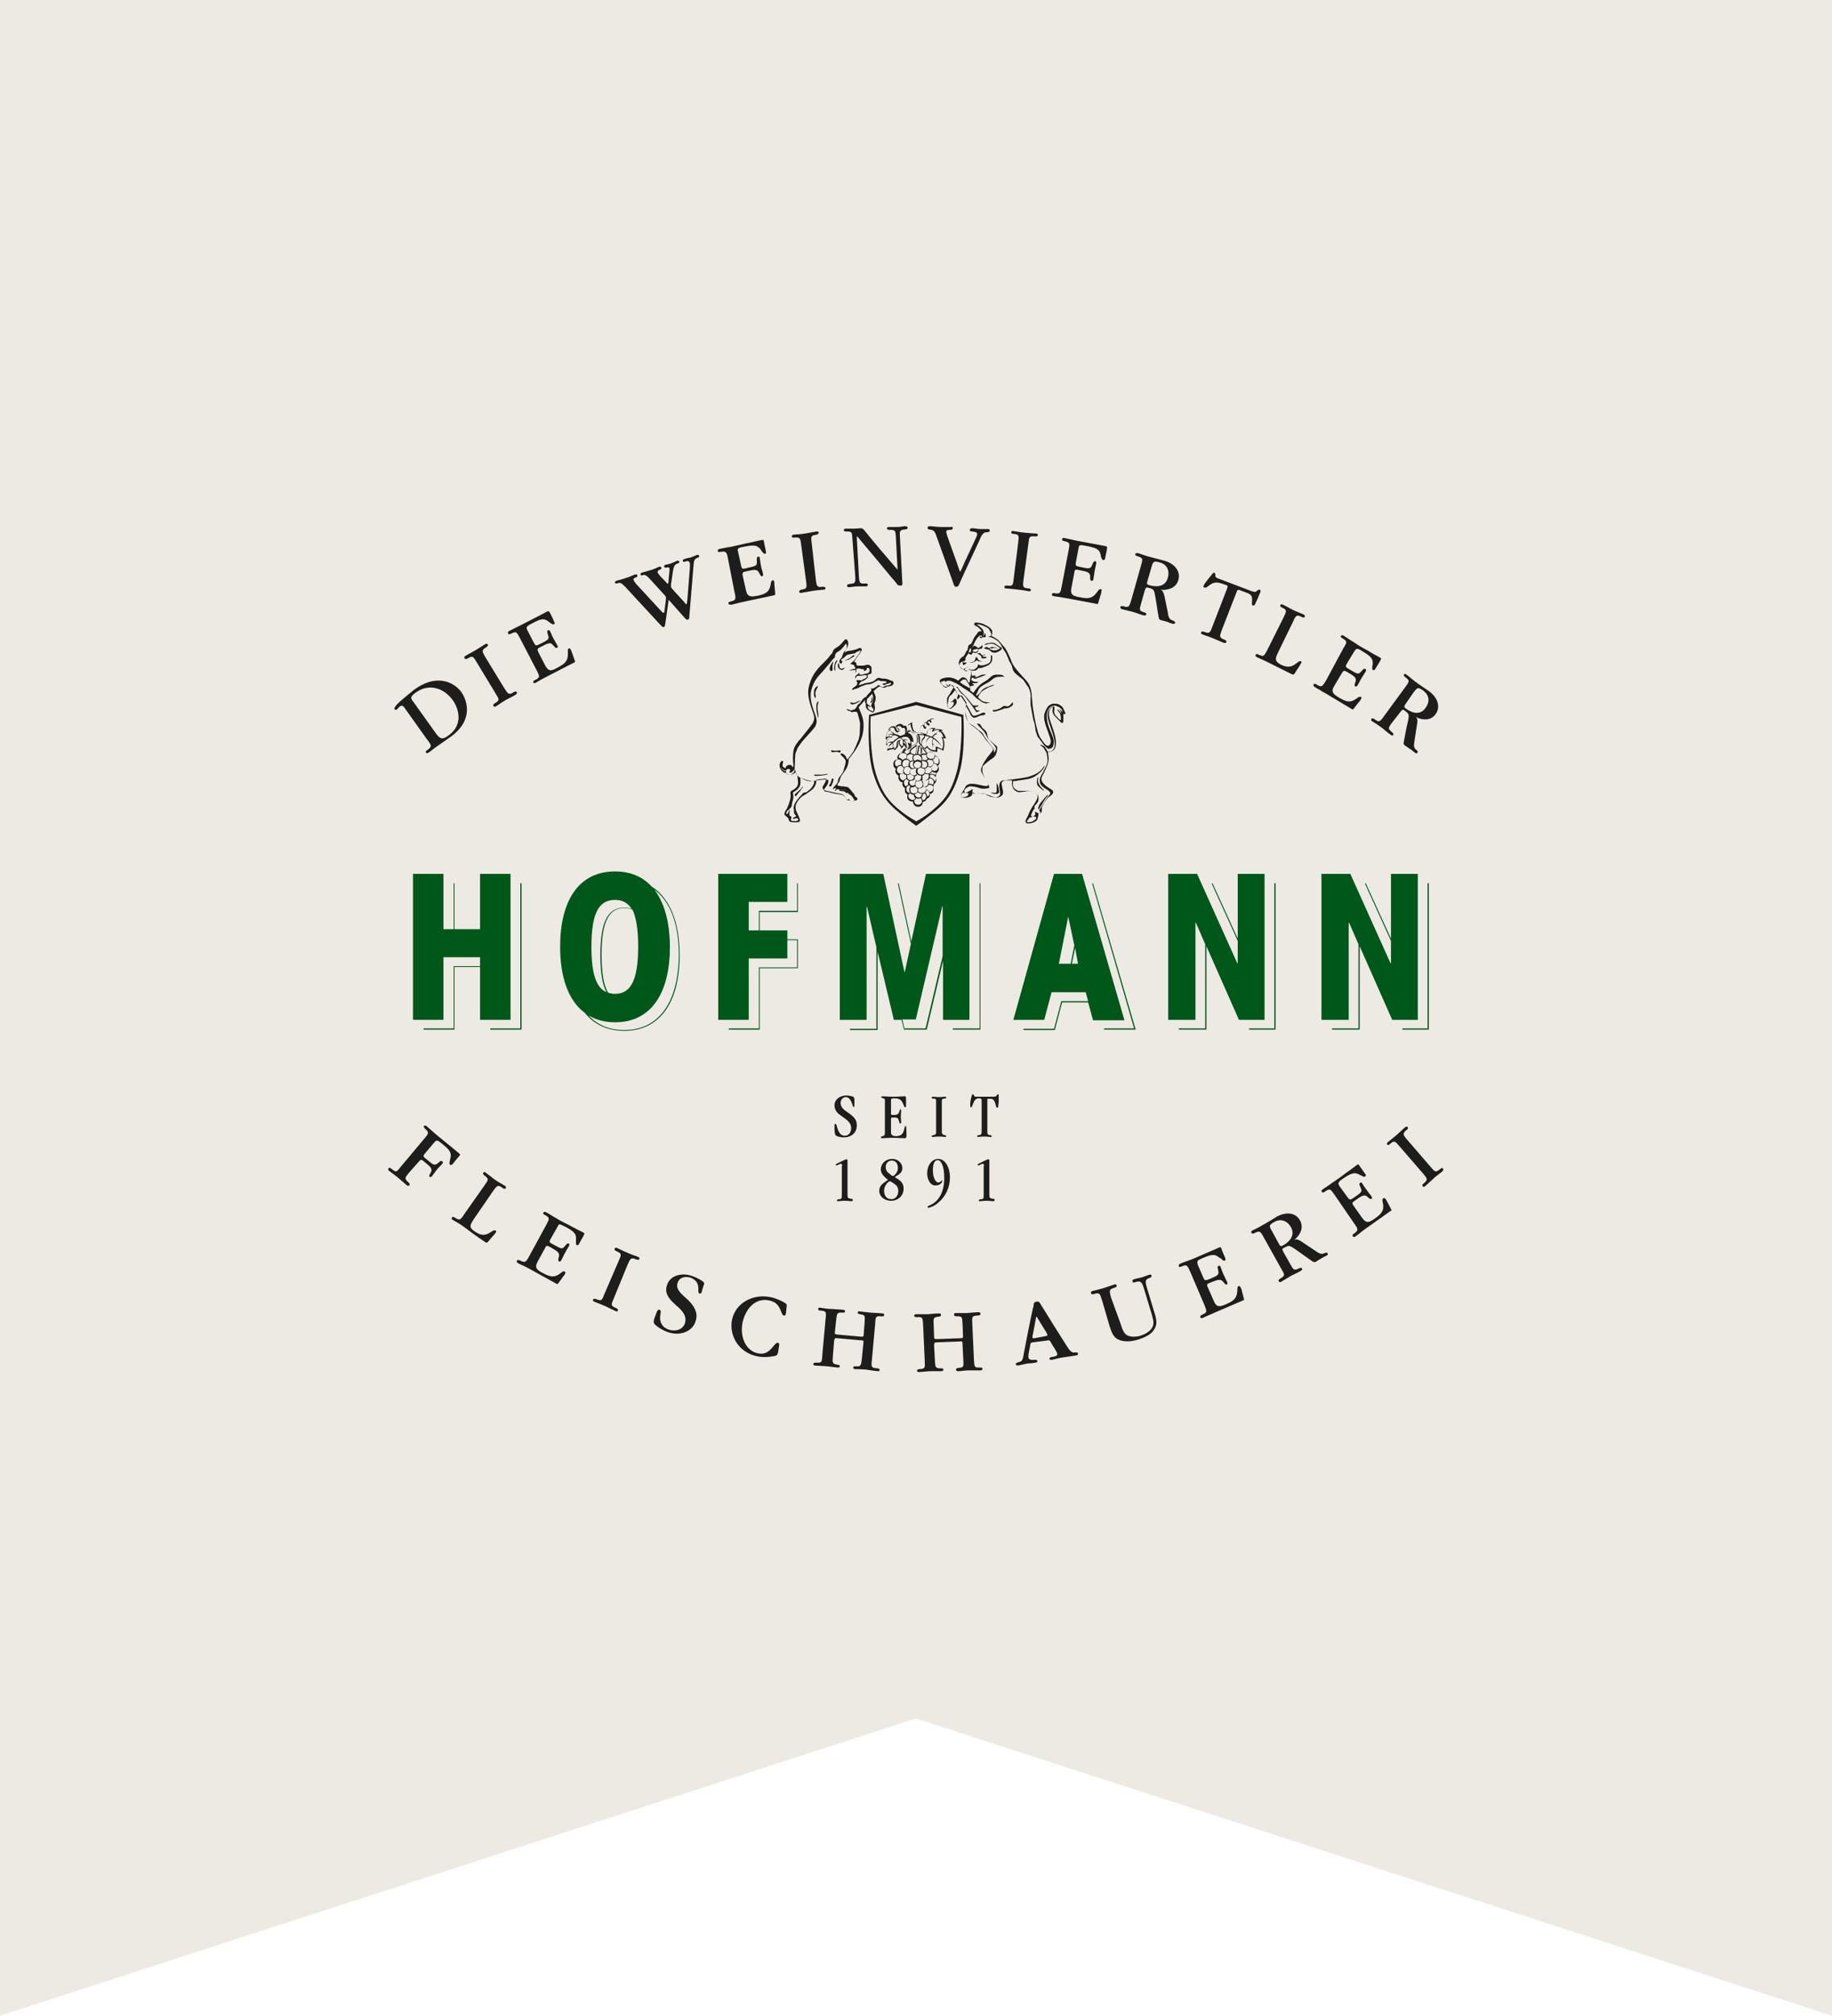 <?xml version="1.0" encoding="utf-8"?>
<!-- Generator: Adobe Illustrator 19.0.0, SVG Export Plug-In . SVG Version: 6.00 Build 0)  -->
<svg version="1.1" xmlns="http://www.w3.org/2000/svg" xmlns:xlink="http://www.w3.org/1999/xlink" x="0px" y="0px"
	 viewBox="0 0 450.7 495.7" style="enable-background:new 0 0 450.7 495.7;" xml:space="preserve" shape-rendering="geometricPrecision">
<style type="text/css">
	.st0{fill:#EDEAE3;}
	.st1{fill:#1D1D1B;}
	.st2{fill:#00571A;}
</style>
<g id="LOGO_RZ">
	<g id="WAPPEN_1_">
	</g>
</g>
<g id="Ebene_4">
	<g>
		<polygon id="XMLID_5_" class="st0" points="450.7,495.7 225.3,422.6 0,495.7 0,0 450.7,0 		"/>
		<g>
			<g>
				<g id="Wappen">
					<path class="st1" d="M225.4,203.1l-0.1-0.1c0,0-0.8-0.5-3.8-2.9c-3.1-2.5-5.1-4.8-6.7-10c-1.6-5.2-1-14.1-1-14.1l0-0.2
						l11.6-3.2l11.6,3.2l0,0.2c0,0.1,0.6,8.9-1,14.1c-1.5,5.2-3.5,7.5-6.7,10c-3,2.4-3.8,2.9-3.8,2.9L225.4,203.1z M214.2,176.2
						c-0.1,1.3-0.2,9.1,1.2,13.8c1.5,5,3.3,7.2,6.4,9.6c2.3,1.8,3.3,2.1,3.6,2.4c0.3-0.2,1.3-0.6,3.6-2.4c4-3.2,5.2-5.7,6.3-9.5
						c1.4-4.7,1.3-12.5,1.2-13.8l-11.1-2.9L214.2,176.2z"/>
					<path class="st1" d="M232.7,181.6l0-0.1c0,0-0.2-0.7-0.6-1.2c-0.2-0.3-0.5-0.5-0.7-0.5c0.1-0.1,0.6-0.1,0.6-0.1l-0.1-0.1
						c0,0-0.4-0.3-1.2-0.3c-0.4,0-0.8,0.2-0.9,0.3c0,0,0,0,0-0.1c0.1-0.2,0.3-0.3,0.3-0.3l0.2-0.1l-0.2,0c0,0-0.4-0.1-0.7-0.1
						c-0.2,0-0.6,0.1-1,0.5c-0.3,0.3-0.3,0.7-0.3,1c0,0,0,0.1,0,0.1c0,0-0.1,0-0.2,0l0,0c0,0-0.2-0.2-0.6-0.2c-0.2,0-0.5,0-0.8-0.1
						c-0.1-0.2-0.3-1,0-1.5c0.2-0.2,0.4-0.4,0.6-0.4c0,0.2,0.1,0.3,0.1,0.5c0.1,0.2,0.3,0.4,0.5,0.3c0.1,0,0.2-0.1,0.1-0.5
						c-0.1-0.2-0.3-0.4-0.5-0.5c0-0.1,0-0.2,0.1-0.3c0.1-0.1,0.2-0.2,0.4-0.1c0,0,0.1,0,0.1,0c0,0.2,0.1,0.4,0.3,0.5
						c0.1,0.1,0.3,0.2,0.4,0.1c0.1-0.1,0.1-0.2,0.1-0.3c0-0.1-0.1-0.3-0.5-0.4c0-0.1,0-0.1,0.1-0.2c0.1-0.1,0.2-0.2,0.4-0.2
						c0,0.1,0,0.2,0.1,0.3c0.1,0.1,0.3,0.1,0.3,0.1c0.1-0.1,0.1-0.3,0-0.4c0-0.1-0.1-0.1-0.2-0.2c0.3-0.4,0.9-0.3,0.9-0.3
						c-0.4-0.3-1,0-1.1,0.2c0,0,0,0,0,0c-0.1,0-0.3,0-0.6,0.3c-0.1,0.1-0.1,0.2-0.1,0.3c0,0,0,0,0,0c-0.4-0.1-0.5,0.1-0.6,0.2
						c-0.1,0.1-0.1,0.3-0.1,0.4c-0.3,0-0.5,0.2-0.7,0.4c-0.4,0.5-0.2,1.3-0.1,1.6c-0.4,0-0.9-0.1-1-0.1c-0.1,0-0.1,0-0.2-0.1
						c-0.2-0.1-0.4-0.1-0.6-0.6c-0.3-0.6-0.3-1.6-0.3-1.6l0-0.2l-1,0.6l0.1,0.4c0,0.2,0.2,0.7,0.2,0.8c0,0-0.1,0.1-0.2,0.1
						c-0.1,0.1-0.3,0.2-0.4,0.3c0-0.2,0.1-0.5,0-0.8c-0.1-0.6-0.4-0.6-0.7-0.5c-0.1,0-0.1,0-0.2-0.1c0,0-0.1-0.1-0.2-0.2
						c-0.6-0.5-1.6,0.2-1.6,0.3l-0.1,0.1l0.1,0.1c0.1,0,0.2,0.1,0.3,0.2c0.2,0.1,0.3,0.2,0.5,0.4c0.1,0.2,0.1,0.3,0.1,0.4
						c-0.1,0.1-0.3,0.1-0.4,0.1c-0.1,0-0.2-0.1-0.2-0.2c-0.1-0.1-0.1-0.2-0.2-0.4c-0.1-0.3-0.3-0.7-0.8-0.6c-0.5,0-0.8,0.3-1,0.6
						c0,0,0,0.1-0.1,0.1l-0.1,0.1l0.4,0.1c-0.2,0.1-0.4,0.3-0.6,0.6c-0.5,0.8-0.4,1.5-0.4,1.5l0.1,0.4l0.2-0.3c0,0,0.2-0.4,0.6-0.4
						c0.2,0,0.4,0,0.5,0.1c-0.2,0.1-0.7,0.3-0.9,0.6c-0.4,0.5-0.4,1.2-0.4,1.2l0,0.1l0.3-0.2c0,0.1,0,0.4,0,0.7l0,0.8l0.1,0
						c0,0,0.5-0.3,0.9-0.3c0.3,0,0.5-0.1,0.7-0.2c0,0.1,0,0.3-0.1,0.3l0,0.1l0.1,0c0,0,0.4-0.2,0.7-0.6c0.3-0.4,0.3-0.7,0.2-1
						c0-0.3,0.1-0.5,0.2-0.6c0,0,0.1,0,0.1,0c-0.1,0.2-0.2,0.5,0,0.8c0.1,0.2,0.2,0.3,0.3,0.4c0.1,0.1,0.2,0.3,0.2,0.5l0,0.2
						l0.1-0.1c0,0,0.2-0.2,0.4-0.5c0.1-0.2,0.1-0.3,0.1-0.4c0.1,0.1,0.3,0.2,0.4,0.4c0.1,0.1,0.1,0.4,0.2,0.5
						c-0.2,0.1-0.4,0.2-0.5,0.3c-0.4,0.3-0.6,0.6-0.6,0.8c-0.4,0-0.8,0.3-1,0.8c-0.1,0.3,0,0.6,0.1,0.8c-0.2,0-0.4,0-0.6,0.1
						c-0.2,0.1-0.5,0.4-0.5,0.9c-0.1,0.9,0.5,1.2,0.6,1.2c-0.4,0.9,0.2,1.4,0.4,1.6c0.1,0.1,0.2,0.1,0.3,0.1
						c-0.1,0.2-0.2,0.6,0.1,1.1c0.2,0.5,0.7,0.6,0.9,0.6c0,0.1-0.1,0.2-0.1,0.3c0,0.8,0.5,1,0.7,1.1c-0.1,0.1-0.1,0.3-0.1,0.4
						c0,0.6,0.2,0.9,0.4,1c0.1,0.1,0.2,0.1,0.3,0.2c-0.1,0.1-0.2,0.7,0,1.1c0.2,0.4,0.7,0.6,1.1,0.6c0.1,0,0.1,0,0.2,0
						c0,0.5,0.3,1.2,1.1,1.3c0,0,0,0,0.1,0c0.4,0,0.7-0.1,0.9-0.3c0.3-0.3,0.3-0.7,0.3-0.8c0,0,0-0.1,0-0.1c0.2,0,0.5-0.1,0.7-0.3
						c0.2-0.2,0.2-0.3,0.3-0.5c0.1,0,0.4-0.1,0.6-0.4c0.2-0.2,0.2-0.5,0.1-0.8c0.1,0,0.3,0,0.5-0.1c0.5-0.3,0.6-0.9,0.4-1.5
						c0,0,0-0.1-0.1-0.1c0.1-0.1,0.2-0.2,0.2-0.3c0-0.2,0.1-0.3,0.1-0.4c0,0,0.1,0,0.1-0.1c0.3-0.2,0.7-0.7,0.2-1.6
						c0.1-0.1,0.2-0.3,0.2-0.5c0-0.2,0-0.4,0-0.5c0,0,0.1,0,0.1,0c0.2-0.1,0.4-0.4,0.5-0.6c0.1-0.3,0.1-0.7-0.1-1
						c0-0.1-0.1-0.1-0.1-0.2c0.2-0.1,0.6-0.5,0.4-1.4c-0.2-0.7-0.8-0.9-1-0.9c0-0.3-0.2-0.6-0.4-0.8c-0.3-0.2-0.7-0.3-1.1-0.2
						c-0.1,0-0.3,0.1-0.4,0.2c-0.1-0.2-0.2-0.4-0.3-0.5c-0.1-0.1-0.2-0.2-0.3-0.4l0.5-0.5c0.1,0.2,0.4,0.6,1,0.8
						c0.4,0.2,1.1,0.3,1.3,0.3c0.1,0,0.1,0,0.1,0l0.1,0l0-0.9c0.1,0,0.3,0.1,0.6,0.2c0.6,0.2,0.8,0.4,0.8,0.4l0.1,0l0-0.1
						c0,0,0.3-0.9,0.2-1.9c0-0.4-0.2-0.8-0.3-1C232.4,181.5,232.7,181.6,232.7,181.6 M227.7,178.6c0.1,0.2,0,0.2,0,0.2
						c0,0-0.1,0-0.2-0.2c0-0.1-0.1-0.2-0.1-0.3C227.5,178.3,227.6,178.4,227.7,178.6 M228.5,177.9C228.5,178,228.5,178,228.5,177.9
						c-0.1,0.1-0.2-0.1-0.3-0.3C228.4,177.8,228.5,177.9,228.5,177.9 M228.9,177.2C228.9,177.2,228.9,177.2,228.9,177.2
						C228.9,177.3,228.9,177.2,228.9,177.2c-0.1,0-0.1-0.1-0.1-0.1C228.8,177.1,228.9,177.2,228.9,177.2 M223,183.3
						c-0.2-0.4-0.6-0.6-0.6-0.6l-0.2-0.1l0,0.2c0,0,0,0.2-0.1,0.5c-0.1,0.1-0.2,0.2-0.2,0.3c-0.1-0.2-0.2-0.3-0.3-0.4
						c-0.1-0.1-0.2-0.2-0.2-0.3c-0.2-0.4,0.1-0.8,0.1-0.8l0.1-0.1l-0.2,0c0,0-0.2,0-0.4,0.1c-0.2,0.1-0.4,0.4-0.4,0.8
						c0,0.3,0,0.6-0.2,0.9c-0.1,0.2-0.3,0.3-0.4,0.3c0-0.2,0-0.3,0-0.3l0-0.2l-0.2,0.2c-0.1,0.1-0.3,0.2-0.7,0.2
						c-0.3,0-0.6,0.1-0.7,0.2l-0.1-0.5c-0.1-0.6,0-0.8,0-0.8l0-0.1l-0.3,0.1c0-0.2,0-0.5,0.3-0.9c0.3-0.4,1-0.6,1-0.6l0.2,0
						l-0.1-0.1c0,0-0.3-0.3-0.8-0.2c-0.2,0-0.4,0.1-0.6,0.2c0-0.2,0-0.6,0.3-1.1c0.2-0.4,0.7-0.6,0.7-0.6l0.2-0.1l-0.4-0.2
						c0.2-0.2,0.3-0.4,0.7-0.4c0.4,0,0.5,0.2,0.6,0.5c0,0.1,0.1,0.3,0.2,0.4c0.1,0.1,0.2,0.2,0.3,0.3c0.3,0.1,0.6-0.2,0.6-0.2l0,0
						l0,0c0,0,0-0.3-0.2-0.5c-0.2-0.3-0.3-0.4-0.5-0.5c0,0,0,0,0,0c0.2-0.2,0.7-0.6,1.1-0.2c0.1,0.1,0.2,0.1,0.2,0.2
						c0.1,0.1,0.2,0.2,0.4,0.1c0.3,0,0.4,0,0.5,0.4c0.1,0.5-0.1,1.1-0.1,1.2c-0.1,0-0.6,0.2-1.1,0.4c-0.2-0.1-0.7-0.4-1.3-0.5
						c0,0,0,0-0.1,0c0,0-0.1-0.1-0.2-0.2c-0.3-0.4-1-0.4-1-0.4c0,0,0.5,0.1,0.8,0.5c0,0,0,0,0.1,0.1c-1-0.1-1.5,0.3-1.6,0.3
						c0,0,0.7-0.2,1.6-0.1c-0.1,0.1-0.2,0.1-0.3,0.2c-0.2,0.2-0.3,0.3-0.3,0.4c0,0,0.4-0.4,0.8-0.5c0,0,0,0,0,0
						c0.5,0.1,0.9,0.3,1.1,0.5c-0.2,0.1-0.4,0.2-0.6,0.4c-0.4,0.2-0.6,0.5-0.9,0.7c-0.1,0-0.3-0.1-0.6,0c-0.4,0.1-0.8,0.4-0.8,0.4
						c0,0,0.7-0.3,1.2-0.2c-0.3,0.2-0.4,0.4-0.5,0.5c-0.2,0.3-0.3,0.7-0.3,0.7c0,0,0.6-0.8,1-1c0.1,0.4,0.1,1.1,0.1,1.1
						c0,0,0.1-0.5,0.1-0.7c0-0.2-0.1-0.4-0.1-0.5c0.2-0.2,0.5-0.4,0.8-0.7c0.3-0.2,0.6-0.4,0.9-0.5c0.1,0.1,0.4,0.3,0.7,0.5
						c0.1,0.5,0,1,0,1c0,0,0.2-0.3,0.2-0.6c0-0.1,0-0.2,0-0.2c0,0,0,0,0.1,0.1c0.5,0.5,0.8,1,0.8,1c0,0-0.1-0.6-0.7-1.2
						c0,0-0.1-0.1-0.1-0.1c0.4-0.1,1,0.1,1,0.1c0,0-0.2-0.2-0.7-0.3c-0.3,0-0.5,0.1-0.5,0.1l0,0c-0.2-0.2-0.4-0.3-0.6-0.4
						c0.4-0.2,0.8-0.3,0.8-0.3c0.1,0,0.6-0.1,0.9,0.1c0.7,0.4,0.7,1.3,0.7,1.6l-0.7-0.3l0.1,0.3c0,0,0.3,0.7,0,1.1
						c-0.1,0.2-0.2,0.3-0.3,0.4c-0.1,0-0.2,0.1-0.3,0.1C223.2,183.6,223.1,183.4,223,183.3 M224.1,182.3l0.6,0.2l0-0.1
						c0-0.1,0-1.5-0.9-2c-0.2-0.1-0.4-0.1-0.5-0.2c0.1-0.1,0.2-0.1,0.4-0.2c0.1,0,0.1-0.1,0.2-0.1c0,0,0.1-0.1,0.1-0.1
						c0,0,0,0,0.1,0.1c0.1,0.1,0.3,0.2,0.5,0.4c0.2,0.1,0.4,0.2,0.6,0.4c0.5,0.3,0.7,0.6,0.6,1.3c0,0.6-0.1,0.8-0.8,1.2
						c-0.3,0.1-0.6,0.3-0.9,0.4c0,0,0.1-0.1,0.1-0.1C224.3,183,224.2,182.5,224.1,182.3 M221.2,185.8c0.1-0.4,0.6-0.7,1.1-0.6
						c0.5,0.1,0.6,0.2,0.7,0.3c0.1,0.1,0.1,0.1,0.1,0.2c-0.1,0.3-0.1,0.7-0.1,0.8c-0.1,0-0.3,0-0.4,0.1c-0.2,0.1-0.4,0.2-0.6,0.3
						c-0.1-0.1-0.2-0.3-0.4-0.4c-0.1,0-0.2-0.1-0.3-0.1C221.2,186.4,221,186.2,221.2,185.8 M226.2,185.8c0.4,0.3,0.5,0.6,0.5,0.8v0
						c0,0.2-0.1,0.3-0.2,0.5c-0.1-0.1-0.2-0.1-0.3-0.2c-0.5-0.2-0.8,0-1.1,0.2c-0.1,0-0.5-0.3-0.4-0.9c0.1-0.3,0.3-0.5,0.5-0.5
						C225.6,185.6,225.9,185.6,226.2,185.8 M225.9,185.4c0-0.1,0-0.4,0.1-0.7c0-0.3,0.1-0.5,0.1-0.7c0-0.2,0-0.3,0.1-0.5
						c0,0,0,0,0,0c0,0,0.1,0.2,0.2,0.4c0.1,0.3,0,1.2,0,1.7C226.2,185.5,226,185.4,225.9,185.4 M227.2,185.6c0.4,0,0.6,0,0.7,0.1
						c-0.1,0.5,0.3,0.9,0.4,0.9c-0.1,0-0.1,0.1-0.2,0.1c-0.2,0.1-0.3,0.3-0.3,0.3c-0.1,0-0.2-0.1-0.3-0.1c-0.4-0.1-0.7,0.1-0.8,0.2
						c0.1-0.1,0.2-0.3,0.2-0.5v0c0-0.2,0-0.5-0.2-0.8C226.7,185.8,226.9,185.6,227.2,185.6 M226.8,184c0.1,0,0.2,0.2,0.3,0.3
						l0.1,0.1c0.3,0.3,0.6,0.9,0.7,1c0,0,0,0,0,0c-0.1-0.1-0.4-0.1-0.8-0.1c-0.1,0-0.2,0-0.3,0.1C226.9,185.1,226.8,184.4,226.8,184
						C226.8,184,226.8,184,226.8,184 M224,187.4c0.5-0.3,0.9-0.2,0.9-0.2c0,0,0,0,0,0c0,0,0,0,0,0c-0.1,0-0.3,0.2-0.3,0.8
						c0,0.3,0.1,0.6,0.4,0.8c-0.2,0.1-0.5,0.3-0.9-0.1c-0.2-0.2-0.3-0.4-0.3-0.7C223.8,187.8,223.8,187.6,224,187.4
						C224,187.4,224,187.4,224,187.4L224,187.4C224,187.4,224,187.4,224,187.4 M226.7,187.3c0.1-0.1,0.3-0.2,0.7-0.1
						c0.4,0.1,0.6,0.3,0.7,0.6c0.1,0.3,0,0.6-0.3,0.9c-0.2,0.2-0.4,0.1-0.7,0.1c-0.3-0.1-0.4-0.2-0.4-0.2l0,0
						c0.1-0.1,0.2-0.3,0.2-0.5C226.9,187.8,226.9,187.5,226.7,187.3 M227.1,189c0.1,0,0.1,0,0.2,0l0,0c0,0,0.3,0.3,0.2,0.8
						c-0.1,0.4-0.4,0.8-0.9,0.7c-0.5,0-0.9-0.4-0.9-0.8c0-0.4,0.2-0.7,0.2-0.7c0,0,0,0,0,0c0.3-0.1,0.6-0.2,0.7-0.3
						C226.7,188.8,226.8,189,227.1,189 M225.6,192c-0.4-0.1-0.5-0.4-0.6-0.5c0.1-0.2,0.1-0.5,0-0.6c0.2,0,0.4-0.1,0.5-0.2l0.1-0.1
						l-0.1-0.2l-0.2,0.1c-0.1,0.1-0.3,0.3-0.8,0.1c-0.5-0.2-0.7-0.4-0.6-0.8c0-0.4,0.3-0.7,0.3-0.7l0,0c0.1,0,0.2,0,0.3,0
						c0.3,0,0.5-0.1,0.6-0.2c0.1,0.1,0.3,0.1,0.4,0.1c-0.1,0.2-0.2,0.4-0.2,0.7c0,0.5,0.4,1,1.1,1c0,0,0,0,0,0c0.1,0,0.1,0,0.2,0
						c0,0.2,0.1,0.6-0.1,0.9C226.4,191.9,226,192,225.6,192 M226.9,192.4c0.1,0.2,0.2,0.5,0,0.9c-0.1,0.2-0.2,0.3-0.4,0.4
						c-0.2,0.1-0.5,0.1-0.7,0c-0.3-0.1-0.6-0.3-0.6-0.9c0-0.4,0.2-0.6,0.3-0.7c0,0,0,0,0.1,0c0.1,0,0.2,0,0.3,0
						c0.3,0,0.5-0.1,0.7-0.2C226.7,192.1,226.8,192.2,226.9,192.4 M226.6,188c0,0.5-0.3,0.8-0.8,0.9c-0.2,0-0.5,0-0.7-0.2
						c-0.2-0.2-0.3-0.4-0.3-0.6c0-0.3,0.2-0.5,0.2-0.5l0,0c0,0,0.5-0.5,1-0.3c0.2,0.1,0.3,0.1,0.4,0.2l0,0c0,0,0,0,0,0
						C226.6,187.6,226.7,187.7,226.6,188 M223.5,188.1c0,0.1,0,0.3,0,0.4c-0.3-0.1-0.7-0.1-1,0.2c-0.2-0.1-0.5-0.3-0.5-0.8
						c0-0.5,0.2-0.8,0.6-1c0.4-0.1,0.7-0.1,0.9,0.1c0.1,0.1,0.2,0.3,0.3,0.4C223.6,187.5,223.5,187.8,223.5,188.1 M222.6,188.8
						c0.4-0.4,1-0.2,1.1-0.1c0.1,0.1,0.1,0.2,0.2,0.2c0.1,0.1,0.2,0.1,0.2,0.2c-0.1,0.1-0.2,0.4-0.3,0.7c0,0.1,0,0.3,0,0.4
						c-0.1,0.1-0.6,0.5-1.1,0c-0.2-0.2-0.3-0.4-0.4-0.6C222.3,189.3,222.4,189.1,222.6,188.8 M223.2,190.6c0.3,0,0.6-0.2,0.7-0.3
						c0.2,0.2,0.4,0.3,0.6,0.4c0.1,0,0.2,0.1,0.3,0.1c0,0.2,0.1,0.5-0.2,0.8c-0.2,0.2-0.7,0.4-1.2,0
						C223.1,191.2,223.2,190.8,223.2,190.6 M223.9,192c0.1,0,0.1,0,0.2,0c0.3,0,0.6-0.1,0.8-0.3c0,0,0.1-0.1,0.1-0.1
						c0.1,0.1,0.2,0.3,0.4,0.4c-0.1,0.1-0.3,0.4-0.3,0.7c0,0.1,0,0.2,0,0.3c-0.2,0.1-0.4,0.2-0.6,0.2c-0.3,0-0.6-0.1-0.7-0.6
						C223.6,192.4,223.8,192.1,223.9,192 M224.2,193.6c0,0,0.1,0,0.2,0c0,0,0,0,0.1,0c0.2,0,0.5-0.2,0.7-0.2
						c0.1,0.2,0.3,0.3,0.4,0.4c0,0.1,0.2,0.5,0.1,0.8c0,0.2-0.3,0.5-0.8,0.5c-0.5,0-0.8-0.1-0.9-0.6
						C223.8,193.9,224.2,193.6,224.2,193.6 M225,195.3c0.4-0.1,0.6-0.3,0.8-0.5c0.2,0.2,0.5,0.4,0.9,0.4c0,0,0.1,0,0.1,0
						c0,0.1,0,0.4-0.1,0.5c-0.1,0.2-0.2,0.4-0.5,0.4c-0.4,0.1-0.7,0-0.9-0.3C225.1,195.6,225,195.4,225,195.3 M225.9,194.6
						c0-0.3,0-0.5-0.1-0.7c0.1,0,0.2,0,0.3,0c0.2,0,0.3,0,0.5-0.1c0.2-0.1,0.4-0.2,0.5-0.4c0.1,0.1,0.3,0.1,0.5,0.1c0,0,0,0,0.1,0
						c0.1,0.1,0.2,0.4,0.1,0.8c-0.1,0.3-0.2,0.6-0.8,0.7C226.4,195.1,226,194.8,225.9,194.6 M227.7,193.4c-0.3,0.1-0.5,0-0.6-0.1
						c0.1-0.4,0-0.7,0-0.9c-0.1-0.2-0.2-0.4-0.3-0.5c0,0,0,0,0.1-0.1c0,0,0.1-0.1,0.1-0.2c0.1,0.1,0.4,0.3,0.8,0.3
						c0.1,0,0.2,0,0.3-0.1c0.1,0,0.1,0,0.2-0.1c0.1,0.1,0.2,0.2,0.1,0.7C228.3,193.1,228.1,193.3,227.7,193.4 M228.1,191.7
						c-0.1,0-0.1,0.1-0.2,0.1c-0.5,0.2-0.9-0.2-1-0.3c0.1-0.3,0-0.6,0-0.7c0.3-0.1,0.5-0.3,0.6-0.6c0.1,0.1,0.4,0.2,0.7,0.2
						c0,0,0.1,0,0.1,0c0.1,0,0.1,0,0.2,0c0,0.1,0,0.3,0,0.5C228.5,191.1,228.5,191.4,228.1,191.7 M228.3,190.2
						c-0.3,0.1-0.6-0.1-0.7-0.2c0,0,0-0.1,0-0.1c0.1-0.4,0-0.7-0.1-0.9c0.2,0,0.3,0,0.5-0.2c0.1-0.1,0.2-0.2,0.3-0.3
						c0.1,0.1,0.3,0.2,0.6,0.2c0.1,0,0.1,0,0.2,0c0,0.1,0.2,0.3,0.2,0.6C229.1,189.9,228.7,190.2,228.3,190.2 M228.8,188.5
						c-0.2,0-0.4,0-0.5-0.1c0.1-0.2,0.1-0.4,0.1-0.6c-0.1-0.3-0.2-0.5-0.4-0.6c0-0.1,0.1-0.2,0.3-0.3c0.1-0.1,0.3-0.1,0.3-0.1
						c0.1,0.1,0.3,0.1,0.5,0.1c0.1,0,0.2,0,0.2,0c0,0,0,0,0,0c0,0,0.1,0.1,0.3,0.5c0.1,0.3,0,0.6-0.2,0.8
						C229.1,188.4,229,188.5,228.8,188.5 M225.1,185.5c-0.1,0-0.2,0.1-0.2,0.1c0-0.1-0.1-0.1-0.3-0.2c-0.1-0.1-0.3-0.1-0.5-0.2
						c0-0.1-0.2-0.6,0.4-1c0.3-0.2,0.5-0.4,0.7-0.5c0.1-0.1,0.2-0.2,0.3-0.3l0,0c0,0.4-0.2,1.7-0.3,2
						C225.2,185.4,225.2,185.4,225.1,185.5 M224.5,185.6c0.2,0.1,0.2,0.1,0.2,0.1c0,0-0.2,0.3-0.2,0.5c-0.1,0.4,0,0.6,0.2,0.8
						c-0.2,0-0.5,0-0.8,0.2c-0.1-0.1-0.2-0.3-0.3-0.4c-0.2-0.1-0.3-0.2-0.5-0.2l0,0c0,0-0.1-0.8,0.4-1
						C223.9,185.4,224.3,185.4,224.5,185.6 M223.5,185.3c0,0-0.1,0-0.1,0c-0.1,0-0.2,0.1-0.3,0.2c0,0,0-0.1-0.1-0.1
						c-0.1-0.1-0.2-0.3-0.5-0.4c0-0.1,0.1-0.4,0.5-0.5c0.2-0.1,0.6-0.3,0.8-0.4c0.1,0,0.1-0.1,0.2-0.1c-0.1,0.1-0.5,0.4-0.5,0.6
						C223.5,184.8,223.5,185.1,223.5,185.3 M220.2,187.6c0-0.3,0.2-0.6,0.4-0.7c0.3-0.2,0.6-0.1,0.9,0c0.2,0.1,0.3,0.2,0.3,0.2
						c-0.1,0.2-0.2,0.4-0.1,0.7c0,0.1,0,0.2,0.1,0.3c-0.3,0-0.8,0-1.1,0.4C220.6,188.6,220.1,188.2,220.2,187.6 M221.1,190.1
						c-0.2-0.1-0.7-0.5-0.3-1.3c0.2-0.5,0.9-0.5,1.1-0.4c0.1,0.2,0.4,0.4,0.5,0.5c-0.2,0.3-0.3,0.6-0.2,0.9c0,0.1,0,0.2,0.1,0.3
						c-0.1,0.1-0.2,0.2-0.4,0.3C221.6,190.2,221.3,190.3,221.1,190.1 M221.5,191.4c-0.3-0.6-0.1-0.9-0.1-1c0,0,0,0,0,0
						c0.1,0,0.3,0,0.3,0c0.2-0.1,0.4-0.2,0.5-0.3c0.1,0.1,0.2,0.2,0.3,0.3c0.2,0.1,0.3,0.2,0.5,0.2c0,0.2-0.1,0.5,0,0.8
						c-0.2,0.1-0.5,0.2-0.7,0.5C222.1,191.9,221.7,191.8,221.5,191.4 M222.4,192.4c0-0.6,0.5-0.8,0.7-0.8c0,0.1,0.1,0.1,0.2,0.2
						c0.1,0.1,0.2,0.2,0.3,0.2c-0.1,0.1-0.3,0.5-0.2,0.9c0,0,0,0.1,0,0.1c0,0-0.3,0.1-0.5,0.4C222.8,193.3,222.4,193.1,222.4,192.4
						 M223.3,194.8c-0.2-0.2-0.4-0.4-0.3-0.9c0-0.5,0.6-0.8,0.6-0.8c0,0,0.3,0.3,0.4,0.3c-0.1,0.1-0.4,0.5-0.3,1
						c0,0.2,0.1,0.3,0.2,0.4C223.8,195,223.6,195,223.3,194.8 M223.6,196.2c-0.3-0.4,0-1,0-1c0,0,0,0,0,0c0.1,0,0.3,0,0.4-0.1
						c0.2,0.2,0.4,0.3,0.7,0.3c0,0,0,0,0.1,0c0,0,0,0,0,0c0,0.2,0,0.4,0.2,0.7c0.1,0.1,0.1,0.1,0.2,0.2c0,0.1-0.2,0.3-0.5,0.4
						C224.4,196.8,223.9,196.6,223.6,196.2 M226.6,197.6c-0.2,0.2-0.4,0.3-0.8,0.3c-0.8,0-0.9-0.8-0.9-1.1c0.3-0.1,0.5-0.4,0.5-0.5
						c0.2,0.1,0.3,0.1,0.5,0.1c0.1,0,0.2,0,0.3,0c0.1,0,0.2-0.1,0.3-0.1c0.1,0.1,0.3,0.4,0.3,0.8
						C226.8,197.2,226.8,197.4,226.6,197.6 M227.6,196.5c-0.2,0.2-0.4,0.3-0.6,0.3c-0.1-0.3-0.2-0.5-0.3-0.6
						c0.1-0.1,0.1-0.2,0.2-0.3c0.1-0.2,0.1-0.6,0.1-0.6c0,0,0.2-0.1,0.4-0.2c0.1,0,0.2,0.1,0.4,0.4C228,196,227.7,196.3,227.6,196.5
						 M228.5,195.6c-0.2,0.2-0.3,0.3-0.4,0.3c0-0.2,0-0.3-0.1-0.5c-0.1-0.3-0.3-0.4-0.4-0.5c0.2-0.1,0.3-0.3,0.3-0.6c0,0,0,0,0,0
						l0,0c0,0,0.2,0,0.5,0.2c0.1,0.1,0.1,0.2,0.2,0.3c0,0,0,0,0,0C228.7,195.2,228.6,195.4,228.5,195.6 M229.2,194.6
						c-0.2,0.1-0.4,0.2-0.5,0.2c0-0.1-0.1-0.2-0.2-0.3c-0.3-0.3-0.5-0.3-0.6-0.3c0-0.3-0.1-0.5-0.1-0.6c0.3-0.1,0.7-0.6,0.7-0.6
						c0,0,0.8-0.1,1,0.4C229.7,194,229.6,194.3,229.2,194.6 M229.6,192.8c0,0.1-0.1,0.2-0.1,0.2c-0.3-0.3-0.9-0.3-1-0.2
						c0-0.1,0-0.1,0-0.2c0.1-0.5,0-0.7-0.1-0.8c0.2-0.1,0.3-0.4,0.3-0.4c0,0,0.5,0,0.7,0.3c0.2,0.2,0.3,0.4,0.3,0.6c0,0,0,0,0,0
						C229.7,192.5,229.7,192.6,229.6,192.8 M229.9,192.2c0-0.2-0.1-0.3-0.3-0.6c-0.3-0.3-0.7-0.4-0.8-0.4c0-0.1,0-0.3,0-0.3
						c0-0.1,0-0.2,0-0.3c0.2-0.1,0.8-0.3,1.2,0.3C230.4,191.6,230.2,191.9,229.9,192.2 M230.2,190.2c0,0.2-0.1,0.3-0.2,0.4
						c-0.4-0.4-1-0.3-1.3-0.2c0,0,0-0.1,0-0.1c0.2-0.1,0.5-0.3,0.6-0.6c0.1,0.1,0.2,0.1,0.3,0.2c0.1,0.1,0.3,0.1,0.4,0.1
						c0.1,0,0.2,0,0.3,0C230.2,190,230.3,190.1,230.2,190.2 M230.7,189c-0.1,0.2-0.2,0.4-0.4,0.5c-0.3,0.1-0.5,0.1-0.8,0
						c-0.1-0.1-0.2-0.1-0.3-0.1c0-0.1,0-0.1,0-0.2c0-0.3-0.1-0.5-0.2-0.6c0.1-0.1,0.3-0.1,0.4-0.3c0.1-0.1,0.2-0.3,0.3-0.5
						c0.2,0,0.6,0,0.8,0.4C230.8,188.6,230.8,188.8,230.7,189 M230.2,185.9c0.2,0,0.6,0.2,0.7,0.8c0.2,0.9-0.2,1.2-0.3,1.2
						c-0.3-0.2-0.6-0.2-0.8-0.2c0-0.1,0-0.3-0.1-0.4c-0.1-0.3-0.2-0.4-0.3-0.5c0.3-0.1,0.5-0.2,0.6-0.6
						C230.1,186.1,230.2,186,230.2,185.9 M228.4,185.1L228.4,185.1L228.4,185.1c0.1-0.1,0.2-0.2,0.3-0.2c0.3-0.1,0.6,0,0.9,0.2
						c0.3,0.2,0.4,0.6,0.3,1c-0.1,0.3-0.3,0.5-0.7,0.5c-0.5,0.1-0.7-0.2-0.8-0.2l0,0c0,0-0.5-0.3-0.4-0.8c0,0,0-0.1,0-0.2
						C228.2,185.3,228.3,185.2,228.4,185.1 M227.8,184.5c0.1,0.1,0.2,0.4,0.3,0.6c0,0-0.1,0.1-0.1,0.1c-0.1-0.3-0.4-0.7-0.7-1
						l-0.1-0.1c-0.3-0.2-0.4-0.3-0.5-0.3c-0.1,0.1-0.1,0.2-0.1,0.3c0,0.4,0.1,1.1,0.1,1.4c-0.1,0.1-0.1,0.1-0.2,0.2c0,0,0,0,0,0
						c0-0.4,0.1-1.5,0-1.9c0-0.1-0.2-0.5-0.4-0.5c0,0-0.1,0-0.2,0.2c0,0.1-0.1,0.3-0.1,0.5c0,0.2,0,0.4-0.1,0.6
						c-0.1,0.4-0.1,0.6-0.1,0.8c-0.1,0-0.2,0-0.3,0c0.1-0.3,0.2-1.2,0.3-1.9l0-0.1c0-0.1,0-0.1-0.1-0.2c-0.1-0.1-0.2,0-0.5,0.3
						c-0.2,0.1-0.4,0.3-0.7,0.5c-0.6,0.4-0.5,0.9-0.5,1.1c-0.1,0-0.2,0-0.3,0c0-0.2,0-0.4,0.1-0.6c0.1-0.2,0.2-0.4,0.4-0.5
						c0.1-0.1,0.1-0.1,0.2-0.2c0.1-0.1,0.1-0.1,0-0.2c-0.1-0.1-0.1-0.1-0.8,0.2c-0.2,0.1-0.4,0.2-0.6,0.3c-0.4,0.2-0.6,0.5-0.6,0.6
						c0,0-0.1,0-0.1,0c0,0-0.1,0-0.1,0c0.1-0.2,0.2-0.4,0.5-0.6c0.1-0.1,0.3-0.2,0.4-0.2l0,0l0.1,0c0,0,0.2-0.1,0.5-0.2
						c0.1,0,0.1-0.1,0.2-0.1c0.4-0.1,0.8-0.3,1.1-0.4c0.8-0.4,0.8-0.6,0.8-1.3c0-0.8-0.1-1-0.6-1.4c-0.2-0.2-0.4-0.3-0.6-0.5
						c-0.2-0.1-0.4-0.2-0.4-0.3c-0.2-0.2-0.2-0.2-0.4,0c0,0-0.1,0.1-0.2,0.1c-0.3,0.2-0.5,0.3-0.5,0.3l-0.1,0.1c0,0,0-0.1,0-0.1
						c0.1-0.1,0.4-0.3,0.6-0.4c0.2-0.1,0.3-0.3,0.3-0.3l0,0l0,0c-0.1-0.2-0.2-0.6-0.2-0.8l0-0.2l0.5-0.4c0,0.3,0.1,0.9,0.3,1.3
						c0.2,0.6,0.5,0.7,0.7,0.7c0,0,0.1,0,0.1,0.1c0.1,0.1,0.6,0.1,1.2,0.1c0.3,0,0.7,0,0.8,0.1c0.1,0,0.2,0,0.2,0.1
						c-0.1,0-0.1,0-0.1,0c0,0-0.1,0-0.1,0.1c0,0,0,0,0,0.1c-0.3-0.1-0.8-0.1-1.1-0.1c-0.1,0-0.1,0-0.1,0c-0.1,0-0.2,0-0.3,0.1
						c0,0.1,0,0.1,0.1,0.2c0,0,0.1,0.1,0.1,0.1c0.2,0.2,0.2,0.7,0.2,1.4c0,0.5,0.1,0.5,0.5,1l0.1,0.1c0.2,0.2,0.4,0.4,0.6,0.6
						C227.6,184.2,227.7,184.4,227.8,184.5 M226.7,183c0,0,0,0.1,0,0.1l0,0c-0.4-0.4-0.4-0.5-0.4-0.8c0.1-0.8,0-1.3-0.2-1.5
						c0,0-0.1-0.1-0.1-0.1c0,0,0,0,0,0c0,0,0,0,0,0c0,0,0.1,0,0.1,0c0.3,0,1,0.1,1.2,0.1c0,0,0,0,0,0c0,0,0,0,0,0.1
						c0.1,0.1,0.1,0.3-0.2,0.6C226.6,181.9,226.7,182.6,226.7,183 M231.8,181.3l-0.2,0l0.1,0.2c0,0,0.3,0.4,0.3,1.1
						c0.1,0.7-0.1,1.4-0.2,1.6c-0.1,0-0.3-0.1-0.7-0.3c-0.5-0.2-0.7-0.3-0.8-0.3l-0.1,0l0,0.9c-0.2,0-0.7,0-1.1-0.2
						c-0.6-0.2-0.8-0.6-0.9-0.8l-0.1-0.1l-0.6,0.6c-0.2-0.2-0.6-0.5-0.7-0.8c0-0.3-0.1-1,0.4-1.4c0.4-0.4,0.4-0.6,0.3-0.8l0,0
						c0,0,0,0,0,0c0.1,0,0.6,0,1.2,0.2c-0.2,0.1-0.4,0.3-0.6,0.6c-0.2,0.3-0.4,1-0.4,1c0,0,0.2-0.5,0.5-0.9c0.3-0.4,0.6-0.6,0.7-0.6
						c0.2,0.1,0.4,0.2,0.7,0.3c-0.1,0.1-0.3,0.5-0.3,1.1c0,0.6,0.3,1.3,0.3,1.3c0,0-0.1-0.6-0.2-1c0.1,0.1,0.3,0.2,0.5,0.3
						c0,0-0.4-0.5-0.5-0.5c0,0,0,0,0-0.1c0-0.7,0.3-1,0.3-1c0.1,0.1,0.2,0.2,0.3,0.2c1.1,0.9,1.6,1.6,1.6,1.6c0,0-0.4-0.9-1.5-1.8
						c-0.2-0.2-0.4-0.3-0.6-0.4c0.1-0.1,0.2-0.3,0.5-0.6c0,0,0,0,0,0c0.1,0,0.7-0.2,0.7-0.2c-0.2,0-0.4,0-0.5,0
						c0.3-0.3,0.5-0.5,0.5-0.5c0,0-0.5,0.3-0.9,0.6c-0.3,0.3-0.5,0.5-0.6,0.6c-0.5-0.3-1-0.4-1.4-0.5c0.1,0,0.2-0.1,0.2-0.2
						c0,0,0-0.1,0-0.1c0-0.2,0-0.6,0.3-0.8c0.3-0.3,0.7-0.4,0.9-0.4c0.1,0,0.3,0,0.4,0c-0.1,0.1-0.1,0.2-0.2,0.3
						c0,0.1-0.1,0.3-0.1,0.3l0,0.2l0.2-0.1c0,0,0.4-0.3,1-0.4c0.4,0,0.6,0,0.7,0.1c-0.1,0-0.2,0.1-0.3,0.2l-0.1,0.1l0.2,0
						c0,0,0.4,0.1,0.7,0.5c0.2,0.3,0.3,0.7,0.4,0.9C232.3,181.3,232.1,181.3,231.8,181.3"/>
				</g>
				<g id="Schwein">
					<path class="st1" d="M207.5,164.3c-0.1,0.1-0.5,0.2-0.7,0.1c-0.2-0.1-0.3-0.4-0.3-0.6c0-0.2-0.1-0.4-0.1-0.5c0-0.1,0-0.2,0-0.2
						s-0.1-0.1-0.2,0.1c-0.1,0.2-0.2,0.8,0.2,1.2c0.3,0.3,0.6,0.4,0.9,0.3c0.2-0.1,0.4-0.2,0.5-0.5
						C207.8,164.1,207.6,164.3,207.5,164.3z"/>
					<path class="st1" d="M204.2,164.8c0,0,0.2,0.3,0.4,0.2c0.2,0,0.3-0.3,0.2-0.9c0-0.6,0.1-0.9,0.2-1.3c0.1-0.4-0.4,0.3-0.8,1.1
						C204,164.8,204.2,164.8,204.2,164.8z"/>
					<path class="st1" d="M205,191.5c-0.2-0.1-0.3,0-0.3,0c0,0-0.1,0.2-0.1,0.2s-0.2,0.8-0.3,1c-0.2,0.2-0.4,0.4-0.3,0.6
						c0.1,0.1,0.3,0.2,0.5,0c0.1-0.2,0.3-0.7,0.4-0.9C204.9,192.1,205.2,191.6,205,191.5z"/>
					<path class="st1" d="M206.7,194.5c0.2,0,0.5,0.1,0.9,0.1c0.3,0.1,0.4,0.3,0.6,0.4s0.3,0,0.3-0.1c0-0.1-0.1-0.4-0.3-0.5
						c-0.2-0.1-1.3-0.2-1.3-0.2s-0.2,0-0.3,0C206.3,194.3,206.4,194.5,206.7,194.5z"/>
					<path class="st1" d="M203.5,190.3c-0.2,0-1,0.2-1.2,0.2c-0.3,0-1.4,0-1.6,0c-0.2,0-0.4,0-0.4,0s-0.1,0.3,0.4,0.3
						s1.8-0.1,2.1-0.2c0.3,0,0.8-0.2,0.9-0.2C203.6,190.5,203.7,190.3,203.5,190.3z"/>
					<path class="st1" d="M205.5,164.7c0-0.4-0.1-1,0.1-1.4c0.2-0.5,0.6-1,0.3-0.9l-0.2,0.1c0,0-0.3,0.5-0.4,1
						c-0.1,0.5-0.1,1.1,0,1.3C205.4,165,205.5,165.1,205.5,164.7z"/>
					<path class="st1" d="M214.6,171.5c0-0.1-0.1-0.2-0.1-0.3c0,0.1,0,0.2,0,0.2s-0.1,0.4-0.1,0.8c-0.1,0.4-0.4,0.5-0.2,0.6
						c0.2,0.1,0.3-0.1,0.4-0.3C214.6,172.1,214.7,171.8,214.6,171.5z"/>
					<path class="st1" d="M206,184.6c-0.5,0-0.9,0-1,0c-0.1,0-0.5-0.3-0.5,0c0,0.3,0.1,0.5,0.9,0.3c0.8-0.1,1.1,0.2,1.1,0.2
						s0.2,0,0.3-0.3C207,184.5,206.6,184.5,206,184.6z"/>
					<path class="st1" d="M211.6,172.3c-0.4,0.1-0.5,0.2-1,0.4c-0.5,0.2-0.6,0.2-1,0.1l-0.4-0.1c0,0-0.1,0.7,0.8,0.5
						C211,172.9,212,172.2,211.6,172.3z"/>
					<path class="st1" d="M210.1,161.4c0.3-0.3-0.1-0.4-0.5,0c-0.4,0.4-1,0.7-1,0.7s-0.5,0.1-0.7,0.3c-0.3,0.2,0,0,0.5-0.1
						c0.5-0.1,0.4,0,0.6-0.2C209,162,209.8,161.7,210.1,161.4z"/>
					<path class="st1" d="M201.2,168.7c-0.2,0.1-0.4,0.2-0.4,0.2s-0.5,0.5-0.5,0.9c-0.1,0.5-0.1,1.3,0.1,1.6
						c0.1,0.3,0.3,0.3,0.3-0.1c0-0.4-0.3-0.8,0.1-1.6C201.1,169.1,201.3,168.7,201.2,168.7z"/>
					<path class="st1" d="M201.2,174.8c-0.2-0.9,0-1.6,0-1.6s0.2-0.3,0.1-0.6c-0.1-0.4-0.3,0.2-0.4,0.5s-0.1,1.3,0,1.8
						c0.1,0.4,0.2,1.3,0.3,1.6C201.3,176.8,201.4,175.8,201.2,174.8z"/>
					<path class="st1" d="M196.7,194.3c-0.3,0.3-0.8,0.7-0.8,0.7s-0.3,0.2-0.3,0.3c0,0.1-0.2,0.3,0,0.4c0.2,0.2,0.4-0.1,0.6-0.4
						c0.2-0.4,0.5-0.5,0.8-1c0.2-0.6,0.5-0.4,0.5-0.8C197.6,193.1,197.1,194,196.7,194.3z"/>
					<path class="st1" d="M193.3,189.5c0,0.1,0,0.1,0,0.2l0,0c-0.3-0.1-0.7-0.2-1-0.7c-0.1-0.1-0.1-0.2-0.1-0.3
						c0.1,0.3,0.3,0.4,0.5,0.6l0,0C192.9,189.4,193.1,189.5,193.3,189.5L193.3,189.5z M193.4,190.1
						C193.4,190.1,193.4,190.1,193.4,190.1c0.2,0.3,0.6,0.4,1,0.4c0.7,0,1.1-0.4,1.3-0.6c0.1,0.2,0.1,0.4,0.2,0.5
						c0,0.1,0.1,0.1,0.2,0.2l0,0c0.1,0.3,0.2,1,0.2,1.4c0.1,0.5,0,1.1-0.2,1.4c-0.1,0.2-0.4,0.5-1.2,1c0,0-0.1,0-0.1,0
						c-0.3,0.2-0.4,0.3-0.3,1.1c0.1,0.7-0.3,2-0.8,3.1c-0.1,0.3-0.3,0.5-0.4,0.7c-0.3,0.5-0.5,0.9-0.1,1.3c0.2,0.1,0.3,0.2,0.4,0.3
						c0.2,0.2,0.3,0.3,0.4,0.4c0,0,0,0.1,0,0.1c0,0,0,0,0,0l0,0c0.1,0.6,0.3,0.8,1.3,0.8c0.1,0,0.2,0,0.3,0c0.1,0,0.2,0,0.2,0
						c0.5,0,0.8,0,0.9-0.2c0.1-0.1,0.1-0.2,0.1-0.4c-0.1-0.4-0.4-1.1-0.7-1.7c-0.3-0.5-0.5-1.3-0.3-2c0.2-0.6,0.8-1.5,1.5-2
						c0.2-0.2,0.5-0.3,0.8-0.5c0.7-0.5,1.5-1,2-1.5c0.6-0.8,0.7-1.3,0.7-1.6c0-0.2,0-0.3,0-0.5c0,0,0,0,0,0c0.2,0,0.3-0.1,0.5-0.1
						c0.3-0.1,0.5-0.1,0.8-0.1c0.5-0.1,0.7-0.1,0.9-0.1c0.1,0,0.2,0,0.2,0c0,0,0.1,0.1,0.1,0.1c0,0.1-0.2,0.7-0.7,1.5
						c-0.2,0.3-0.3,0.6-0.2,0.8c0.1,0.3,0.6,0.5,1,0.6c0.3,0.1,0.6,0.1,1,0.2c0.7,0.2,1.7,0.4,2.4,0.5c0.7,0.1,1,0.6,1.2,1
						c0.1,0.2,0.2,0.3,0.3,0.4c0.2,0.2,0.4,0.2,0.5,0.2c0.1,0,0.1,0,0.1,0c0.1,0.1,0.3,0.2,0.5,0.2c0.2,0,0.5,0,0.9-0.1
						c0.2,0,0.5-0.1,0.6-0.3c0.1-0.2,0-0.4-0.2-0.5c-0.1-0.2-0.3-0.2-0.4-0.3c0,0,0,0,0,0c0,0,0,0,0,0c0-0.2,0-0.4-0.5-0.9
						c-0.1-0.1-0.3-0.3-0.4-0.5c-0.4-0.4-0.7-0.9-1.1-0.9c-0.1,0-0.3,0-0.6-0.1c-0.5,0-1.2-0.1-1.5-0.2c-0.1,0-0.2-0.1-0.2-0.1
						c0,0,0-0.1,0.1-0.3c0-0.1,0.1-0.1,0.1-0.2c0.2-0.2,0.4-0.5,0.4-0.8c0.1-0.4,0.3-0.9,0.5-1.2c0.1-0.1,0.2-0.2,0.3-0.4
						c0.3-0.4,0.8-1,1.1-1.8c0.3-0.9,0.3-1.5,0.3-1.8c0.1-0.1,0.5-0.5,0.9-1.1l0,0l0,0c0.9-1.1,2-2.9,2.5-4.8c0.6-2.9,0-4.3-0.4-5.4
						l-0.1-0.2c-0.2-0.5-0.3-0.8-0.4-1c0-0.1-0.1-0.1-0.1-0.1c0,0,0,0,0.1-0.1c0.1-0.2,0.3-0.4,0.5-0.6c0.2-0.3,0.5-0.5,0.6-0.7
						c0.1-0.1,0.2-0.3,0.4-0.5l0,0c0,0.2,0,0.3,0,0.4c0,0.2,0.1,0.3,0.1,0.4c0.1,0.1,0.1,0.1,0.1,0.4c0,0.1,0,0.1,0,0.2
						c0,0.5,0.1,0.8,0.8,1.3l0.1,0c0.4,0.2,0.6,0.4,0.8,0.4c0,0,0.1,0,0.1,0c0.2-0.1,0.3-0.3,0.4-0.7c0.1-0.4,0-0.7,0-1
						c-0.1-0.3-0.1-0.6,0-0.8c0.3-0.6,0.3-1.4,0-2c-0.1-0.3-0.2-0.6-0.3-0.7c0,0,0,0,0,0c0,0,0,0,0,0c0.3-0.3,0.7-0.7,1-0.9
						c0.5-0.4,0.7-0.3,1-0.1c0.1,0,0.1,0.1,0.2,0.1c0.4,0.1,0.6,0,0.8-0.1c0,0,0.1-0.1,0.2-0.1c0.1-0.1,0.3-0.1,0.5-0.1
						c0.2,0,0.5-0.1,0.8-0.2c0.4-0.2,0.5-0.6,0.4-0.8c0-0.2-0.2-0.3-0.4-0.4c-0.2,0-0.4-0.1-0.6-0.2c-0.2-0.1-0.4-0.1-0.6-0.2
						c-0.3-0.1-0.5-0.1-0.7-0.1c-0.3,0-0.5,0-0.8-0.1c-0.7-0.3-1.1,0.1-1.4,0.4l-0.1,0.1c-0.3,0.3-1,0.5-1.6,0.6
						c-0.4,0-1.1,0.2-1.9,0.5l-0.1,0c-0.1,0-0.3,0.1-0.4,0.1c0.1-0.1,0.1-0.2,0.2-0.3c0.1-0.1,0.1-0.2,0.2-0.3
						c0.3-0.4,0.4-0.4,0.6-0.4c0.1,0,0.1,0,0.2-0.1c0.3-0.1,0.7-0.4,0.9-0.6c0.1-0.1,0.3-0.4,0.2-0.6c0-0.1-0.1-0.1-0.1-0.2
						c0.1,0,0.1,0,0.2-0.1c0.1-0.1,0.2-0.1,0.3-0.1c0.2,0,0.3-0.1,0.4-0.2c0.2-0.1,0.1-0.4,0.1-0.6c0-0.1,0-0.1,0-0.2
						c0-0.1,0-0.1,0-0.2c0-0.2,0.1-0.5-0.2-0.8c-0.4-0.5-1.1-0.3-1.4-0.2c-0.1,0.1-0.8,0.1-1.5,0.1c-0.6,0-0.6-0.1-0.6-0.3
						c0-0.2-0.1-0.6-0.4-0.6c-0.1,0-0.1-0.1-0.2-0.1l0.1-0.1c0.1-0.1,0.2-0.3,0.4-0.6c0.2-0.3,0.5-0.7,0.7-1l0.1-0.1
						c0.4-0.6,0.8-1.1,0.5-1.4c-0.3-0.3-0.6-0.1-1,0.1c-0.1,0-0.2,0.1-0.3,0.1c-0.3,0.1-0.8,0.2-1.3,0.3c-0.3,0-0.6,0.1-0.8,0.1
						c-0.2,0.1-0.4,0.2-0.6,0.4c0,0,0-0.1,0-0.2c0-0.2,0.1-0.3,0.2-0.5c0.1-0.2,0.3-0.4,0.4-0.7c0.3-0.7,0.2-1.2,0-1.6
						c-0.1-0.1-0.2-0.3-0.4-0.3c-0.2,0-0.3,0.2-0.6,0.5l-0.1,0.1c-0.4,0.5-0.8,1-1.7,1.5c-0.8,0.4-0.9,1.2-1,1.4
						c-0.3,0.2-0.6,0.6-0.7,0.8c-0.3,0.4-0.8,0.9-2.2,2.3c-1.3,1.4-2.2,2.7-2.8,5c-0.6,2.3,0.5,4.9,1,6.4c0.5,1.4,0.3,1.8,0,2.5l0,0
						c-0.3,0.6-1.8,2.4-2.9,3.8c-0.3,0.3-0.5,0.6-0.7,0.8c-1.1,1.4-1.2,2-1.3,3.3c-0.1,1.2,0.1,2.6,0.1,2.8
						c-0.1,0.1-0.2,0.2-0.2,0.3c0,0,0,0,0,0c-0.1-0.2-0.2-0.6-0.7-0.6c-0.5,0-0.9,0.2-1,0.7c0,0,0,0,0,0.1l0,0
						c-0.1,0-0.2-0.1-0.4-0.1l0,0c-0.2-0.2-0.4-0.3-0.4-0.6c0-0.2,0.1-0.5,0.1-0.6c0.1-0.2,0.1-0.3,0-0.4c0-0.1-0.1-0.1-0.1-0.1
						c-0.1,0-0.2,0.1-0.4,0.2c-0.3,0.4-0.5,1-0.1,1.7C192.4,189.9,193.1,190.1,193.4,190.1 M200.2,192.1c0.1,0.1,0.1,0.2,0.1,0.3
						c0,0.3-0.5,1.2-0.8,1.5c-0.3,0.3-0.9,0.8-1.1,0.9c-0.2,0.1-0.8,0.1-0.9,0.3c-0.1,0.2-0.4,0.5-0.8,0.9c-0.4,0.4-1.1,1.4-1.2,1.7
						c-0.1,0.3-0.4,0.9-0.2,1.3c0.1,0.4-0.1,0.9,0.2,1.2c0.2,0.3,0.5,0.5,0.3,0.6c-0.2,0.1-0.6,0.2-0.7,0.4c0,0.1-0.1,0.2,0.1,0.2
						c0.2-0.1,0.7-0.2,0.9-0.2c0.1,0.1,0.2,0.2,0.3,0.3c0,0.2,0,0.2-0.2,0.3c-0.1,0-0.2,0.1-0.4,0.1c0,0-0.1,0-0.1,0
						c-0.1,0-0.2,0-0.3,0c-0.4,0-0.6,0-0.7-0.1c-0.3-0.2,0-0.5,0-0.8c0-0.3-0.1-0.2-0.3-0.3c-0.2-0.1-0.2-0.3-0.2-0.6
						c0-0.3,0.2-0.9,0.1-0.9c-0.1,0-0.3,0.5-0.3,0.5s-0.2,0.4-0.4,0.5c0,0-0.1,0-0.1,0c-0.1-0.2-0.1-0.3,0.2-0.8c0,0,0-0.1,0.1-0.1
						c0.1-0.1,0.2-0.1,0.3-0.2c0.3-0.3,0.3-0.4,0.5-0.6c0.2-0.2,0.2-0.4,0.2-0.6c0-0.2,0.2-1,0.3-1.3c0.1-0.3,0.1-1,0-1.4
						s0.1-0.4,0.6-0.7s0.9-0.8,1.1-1.3c0.2-0.5,0.1-1.4,0.1-1.7s0-0.2,0.3-0.1c0.1,0,0.6,0.2,1.2,0.4c0.5,0.1,0.9,0.2,1,0.2l0,0
						C199.6,192.1,199.9,192.1,200.2,192.1 M206,193.3L206,193.3L206,193.3z M214.9,174.6c-0.1,0.3-0.1,0.4-0.1,0.4
						c-0.1,0-0.3-0.2-0.6-0.3l-0.1,0c-0.6-0.4-0.6-0.6-0.6-1c0-0.3,0.4,0.1,0.6,0.2c0.2,0.1,0.1-0.2-0.3-0.5
						c-0.2-0.1-0.3-0.2-0.4-0.2c0-0.2-0.1-0.3-0.2-0.3c0,0,0,0,0,0c0,0,0,0,0,0c0-0.2,0.1-0.7,0.1-0.9c0,0,0-0.1,0-0.1l1-1
						c0,0,0.1-0.1,0.2-0.3c0,0,0,0,0,0c0.1,0.1,0.4,0.7,0.3,1.2c-0.1,0.5,0,0.5-0.2,1c-0.2,0.5-0.4,0.6-0.2,1
						c0.1,0.2,0.3,0.3,0.4,0.5C214.9,174.3,214.9,174.4,214.9,174.6z M213.6,165.5C213.6,165.5,213.6,165.5,213.6,165.5
						c-0.2,0.1-0.2,0.1-0.3,0.1c-0.1,0-0.3,0.1-0.4,0.1c0,0,0,0,0,0c0,0,0,0,0,0c-0.3,0-0.6,0.2-0.7,0.2s-0.4,0-0.6,0
						c-0.2,0.1-0.2-0.2-0.2-0.3c0-0.1-0.1-0.2-0.2,0c-0.1,0.2-0.4,0.3-0.6,0.5c-0.2,0.2-0.2,0.4-0.2,0.4s0,0.3,0.1,0.4
						c0.1,0.1,0-0.3,0.2-0.5c0.1-0.2,0.4-0.2,0.5-0.2c0.2-0.1,0.2,0,0.4,0c0.2,0,0.2,0,0.6-0.1c0.3,0,0.5-0.1,0.7-0.1c0,0,0,0,0,0
						c0.1,0.1,0.2,0.1,0.3,0.1c0,0,0.1,0,0.1,0.1c0,0,0,0.2-0.1,0.3c-0.1,0.2-0.4,0.4-0.7,0.5c-0.1,0-0.1,0-0.2,0.1l0,0
						c0,0-0.1,0.1-0.4,0.2c-0.1,0-0.2,0-0.3,0c-0.5-0.1-1-0.1-0.9,0.2c0,0.3,0.3,0.1,0.2,0.4c-0.1,0.3,0.1,0.5-0.4,0.8
						c-0.4,0.3-0.7,0.5-0.8,0.7c-0.1,0.2-0.1,0.4,0.2,0.2c0.3-0.2,0.9-0.2,1.4-0.5c0.4-0.3,1.2-0.5,1.7-0.7c0.1,0,0.2-0.1,0.3-0.1
						c0,0,0,0,0,0c0,0,0,0,0.1,0c0,0,0,0,0,0c0.1,0,0.1,0,0.2,0c0.4,0,0.9-0.2,1.3-0.4l0,0c0,0,0.7-0.4,0.9-0.5
						c0.4-0.2,0.3-0.1,0.6,0c0.3,0.1,1.4,0.1,1.6,0.2c0.2,0.1,0.2,0.1,0,0.3c-0.2,0.2-0.3,0.1-0.7,0.2c-0.4,0.1-0.2,0.1,0,0.3
						c0.3,0.2,0.5-0.1,0.9-0.2c0.4-0.1,0.7-0.2,0.8-0.3l0,0c0,0,0.1,0,0.1,0c0,0,0.1,0,0.1,0.1c0,0.1,0,0.3-0.3,0.4
						c-0.2,0.1-0.5,0.2-0.7,0.2c-0.2,0-0.4,0-0.6,0.2c-0.1,0-0.1,0.1-0.2,0.1c-0.1,0.1-0.2,0.1-0.3,0.1c0,0,0,0,0,0c0,0,0,0-0.1,0
						c0,0,0,0,0.1,0c0,0-0.1,0-0.1,0c0,0,0,0,0,0c-0.1-0.1-0.3-0.2-0.6-0.4c-0.4-0.3-0.3-0.1-0.7,0.2c-0.3,0.2-0.5,0.3-0.9,0.5
						c-0.4,0.2-0.4-0.3-0.5,0c0,0.3,0.2,0.3,0,0.6c-0.2,0.3-0.6,0.7-0.9,1c-0.3,0.3-0.2,0.5-0.6,0.6c-0.4,0.1-0.6,0.6-0.9,0.9
						c-0.2,0.4-0.3,0.5-0.6,0.7c-0.4,0.2-0.5,0.8-0.8,1.1c-0.2,0.3-0.7,0.4-1.2,0.5c-0.1,0-0.1,0-0.2-0.1c-0.6-0.2-1.1-0.3-0.7,0
						c0.4,0.3,0.6,0.2,0.8,0.3c0,0,0.1,0,0.1,0.1c0.2,0.1,0.2,0.2,0.5,0.1c0.3-0.1,0.5-0.1,1,0c0,0,0,0,0,0c0.1,0.1,0.1,0.2,0.2,0.4
						c0.1,0.3,0.6,2,0.6,2.6c0,0.6-0.1,1.8-0.1,2.3c0,0.5-0.3,1.7-0.5,2c-0.1,0.3-0.7,1.7-1,2.3c0,0,0,0,0,0c0,0.1-0.1,0.2-0.2,0.3
						c-0.6,0.9-1.2,1.6-1.4,1.8c0,0,0,0,0,0c0,0,0,0,0,0c-0.1-0.2-0.2-0.6-0.4-0.9c-0.3-0.4-1-0.8-1.1-0.6s-0.2,0.2,0.1,0.5
						s0.9,0.8,1,1.2c0.2,0.4-0.2,1.5-0.4,2.2c-0.1,0.7-0.5,1.1-0.8,1.5c-0.3,0.4-0.5,0.6-0.6,1.1c-0.1,0.5,0,0.3-0.3,0.9
						c-0.4,0.5-0.6,0.6-0.8,0.9c-0.2,0.3-0.3,0.7,0,0.4c0.2-0.2,0.4-0.2,0.5-0.2c0,0,0.1,0.1,0.1,0.1c0,0,0,0,0,0
						c0,0.2-0.1,0.1-0.2,0.3c-0.1,0.2-0.2,0.4,0,0.3c0.2-0.1,0.3-0.5,0.6-0.4c0,0,0,0,0,0c0,0,0,0,0,0c0.4,0.1,1,0.1,1.5,0.2
						c0.1,0,0.2,0,0.3,0h0c0.1,0,0.2,0.1,0.2,0.1c0.3,0.3,0.3,0.5,0.6,0.7c0.3,0.3,0.3,0.3,0.7,0.5c0.3,0.3,0.3,0.5,0.4,0.5
						c0.1,0,0.1,0.3,0.2,0.4c0,0,0.2,0.1,0.2,0.2c0,0,0.1,0.2,0,0.3c-0.2,0-0.3,0-0.7,0c-0.4,0-0.5-0.2-0.6-0.4
						c-0.1-0.2-0.2-0.1-0.4,0.1c-0.2,0.2-0.3-0.2-0.4-0.4c-0.1-0.2-0.6-0.7-0.8-0.8s-1.8-0.3-1.8-0.3l0,0c-0.4-0.1-0.8-0.2-1.2-0.3
						c-0.4-0.1-0.7-0.2-1-0.2c-0.1,0-0.2-0.1-0.4-0.1c-0.1-0.1-0.2-0.2-0.2-0.3c0-0.2,0.5-0.8,0.7-1.1c0.2-0.3,0.4-0.8,0.4-1.1
						c0-0.2-0.1-0.4-0.5-0.4c-0.1,0-0.2,0-0.4,0c0,0-0.1,0-0.1,0c-0.2,0-0.5,0-1,0.1c-0.3,0-0.6,0.1-0.8,0.1c-0.9,0.2-1.8,0.4-3-0.1
						c-1.5-0.6-1.8-1-2-1.3c-0.1-0.1-0.2-0.5-0.3-0.8l-0.1-0.5l-0.2,0.5c0,0-0.3,0.8-1.2,0.8c-0.3,0-0.6-0.1-0.7-0.2
						c-0.2-0.3-0.1-0.6-0.1-0.8c0-0.1,0.1-0.2,0.2-0.3c0.1-0.1,0.3-0.1,0.5-0.1c0.2,0,0.3,0.2,0.3,0.4c-0.1,0.2-0.4,0.5-0.1,0.5
						c0.2,0,0.3,0,0.5-0.1c0,0,0.1,0,0.1-0.1c0,0,0,0,0,0c0.1-0.1,0.2-0.2,0.4-0.4c0,0,0,0,0,0l0,0c0.1-0.1,0.2-0.2,0.2-0.3l0,0l0,0
						c0,0,0-0.1,0-0.3l0,0c0.1-0.8,0-3.2,0.3-3.8c0.3-0.6,0.2-0.8,0.8-1.6c0.5-0.8,1.3-1.7,1.4-1.8c1.1-1.2,2.3-2.5,2.6-3l0,0
						c0.3-0.8,0.5-1.2,0-2.7c-0.5-1.5-1.6-4-1-6.2c0.6-2.3,1.6-3.3,2.9-4.7c1.3-1.5,1.7-2,2.1-2.5c0.3-0.4,0.6-0.7,0.6-0.7l0.2,0
						l0-0.2c0,0-0.1-0.9,0.7-1.3c0.9-0.5,1.2-1,1.6-1.5l0.1-0.1c0.1-0.2,0.2-0.3,0.3-0.4c0,0,0,0,0.1,0.1c0.2,0.3,0.2,0.7,0,1.2
						c-0.1,0.3-0.1,0.3-0.3,0.4c0,0-0.3,0.3-0.5,0.8c-0.2,0.4-0.2,0.8-0.4,1c-0.2,0.2-0.3,0.3-0.4,0.5c-0.1,0.2-0.2,0.5,0,0.7
						c0.2,0.2,0.4,0.3,0.4,0.2c0.1-0.1,0-0.3,0.2-0.4c0.1-0.1,0.2-0.2,0-0.2c-0.2,0-0.3-0.2-0.2-0.4s0.5-0.3,0.8-0.6
						c0.3-0.3,0.4-0.6,1.2-0.7c0.8-0.2,1-0.1,1.4-0.3c0.1-0.1,0.2-0.1,0.2-0.2c0.1,0,0.2-0.1,0.2-0.1c0.1,0,0.2-0.1,0.3-0.1
						c0.3-0.2,0.5-0.3,0.6-0.2c0.1,0.1-0.3,0.7-0.5,1l-0.1,0.1c-0.2,0.3-0.5,0.7-0.7,1c-0.2,0.3-0.6,0.6-0.7,0.7l-0.5,0.4l0.1,0.1
						c0,0,0.4,0.1,0.7,0.2l0,0c0,0,0.1,0.1,0.1,0.1c0.1,0.2,0.3,0.6,0.4,0.8l-0.3,0.1c0,0,0,0-0.5,0.1c-0.6,0.1-0.9,0.4-0.5,0.3
						c0.4-0.1,0.8-0.1,1-0.1c0.2,0,0.3-0.3,0.3,0.1c0,0.4-0.1,0.8,0.1,0.4c0.2-0.4-0.1-0.5,0.2-0.8c0-0.1,0.1-0.1,0.1-0.1
						c0.3,0,0.7,0,0.9,0.1c0.3,0.1,0.7,0,0.7,0.2c0.1,0.1,0,0.3,0.2,0.3c0.2,0,0.3-0.2,0.5-0.3c0.2-0.1-0.2-0.2,0.1-0.4
						c0.3-0.2,0.5,0,0.6,0.2c0.1,0.2,0,0.1,0,0.5C213.9,165.1,214,165.2,213.6,165.5C213.7,165.5,213.7,165.5,213.6,165.5
						L213.6,165.5z"/>
				</g>
				<g>
					<path class="st1" d="M237.6,162.9c-0.3,0-0.3,0-0.7,0s0,0.3,0,0.3v0.3c0,0,0.1,0.1,0.3,0c0.2-0.1,0.3-0.2,0.4-0.3
						C237.8,163.1,237.9,162.9,237.6,162.9z"/>
					<path class="st1" d="M239.2,160.7c0-0.1,0-0.1,0-0.2c0.1,0,0.2,0,0.3,0c0.6,0.1,1,0.1,1.1-0.3c0.1-0.3,0.2-0.5,0.3-0.6
						c0.5,0,0.8-0.1,0.8-0.6c0-0.4,0.1-0.4-0.2-0.2c-0.3,0.2-0.7,0.8-1.1,0.4c-0.4-0.4-0.8-0.5-1-0.2c-0.2,0.3-0.5,0.1-0.5,0.6
						c0,0.5,0,0.7-0.2,0.8l-0.2,0c0,0-0.2,0.1-0.2,0.2c0,0.1,0,0.1,0.1,0.2C238.9,161.1,239.1,161,239.2,160.7z M239.8,159.7
						c0.4-0.1,0.6-0.1,1-0.1c-0.1,0.1-0.2,0.5-0.4,0.6c-0.2,0.1-0.3,0.1-0.6,0.1c-0.2,0-0.4-0.1-0.5-0.1
						C239.3,160,239.4,159.7,239.8,159.7z"/>
					<path class="st1" d="M240.9,162.4c-0.4-0.2-0.4-0.6-0.6-0.8c-0.3-0.2-0.2,0.3-0.5,0.8c-0.3,0.5-0.7,0.4-0.7,0.4s-0.2,0-0.4,0
						c-0.2,0,0.4,0.2,0.6,0.1c0.2-0.1,0.4-0.1,0.8-0.4c0.1-0.1,0.2-0.1,0.2-0.2c0,0,0,0,0,0.1c0.1,0.1,0.8,0.3,1.1,0.3
						C241.8,162.9,241.4,162.6,240.9,162.4z"/>
					<path class="st1" d="M255.7,197.9c-0.2,0.4-0.3,0.8-0.3,0.8s0,0.5,0.2,0.3c0.1-0.2,0.5-0.9,0.8-1.3c0.3-0.5,0.8-1.4,1-1.6
						c0.3-0.2,0.6-0.8,0.3-0.6c-0.3,0.2-1.2,1.3-1.5,1.7C256,197.5,255.9,197.5,255.7,197.9z"/>
					<path class="st1" d="M255.4,191.5c0,0,0.1-0.2,0-0.3c-0.1-0.1-0.1,0.1-0.2,0.3c-0.1,0.2-0.1,0.5-0.1,0.9c0,0.4,0.1,0.8,0.5,1.1
						c0.3,0.3,0.9,0.8,1.1,0.9c0.2,0.1,0.2,0,0-0.2c-0.2-0.2-0.8-0.7-1.1-1.4C255.2,192.2,255.4,191.5,255.4,191.5z"/>
					<path class="st1" d="M248,173.7c-0.5,0.1-0.9-0.4-1.5,0.2c-0.6,0.5-1.7,0.7-1.7,0.7h-0.4c-0.4,0-0.1,0.4,0.2,0.4
						c0.3,0,1.6-0.4,2.1-0.6c0.5-0.3,0.5-0.2,0.8-0.2c0.3,0,0.8-0.1,1.3-0.5c0.5-0.3,0.4-0.5,0.4-0.9S248.5,173.6,248,173.7z"/>
					<path class="st1" d="M262,175.1c-0.1-0.1-0.1-0.3-0.2-0.4c-0.2-0.5-0.4-1-1.2-1.4c-0.5-0.3-1.2-0.3-1.8-0.2
						c-0.5,0.2-1,0.5-1.2,1c-0.1,0.1-0.1,0.2-0.2,0.3c-0.4,0.9-0.8,1.6-0.3,3.4c0.2,0.8,0.5,1.5,0.7,2.1c0.3,0.9,0.6,1.6,0.7,2.2
						c0,0.5-0.1,0.9-0.3,1.1c-0.1,0.1-0.3,0.2-0.5,0.2c-0.4,0-1.1-0.9-1.9-2.2c-0.6-1-1.5-5.4-1.8-8c0-0.5-0.1-0.9-0.1-1.3
						c-0.1-1.8-0.3-3.2-1.3-4.4c-0.3-0.3-0.6-0.7-1-1.1c-1-1.1-2.2-2.4-2.7-3.6c-0.1-0.3-0.2-0.5-0.3-0.8c-0.6-1.3-1-2.4-1.9-3.3
						c-0.6-0.7-0.9-1-1-1.2c-0.2-0.2-1-0.7-1.9-1.2c0.1,0,0.1-0.1,0.2-0.2c0.1-0.1,0.1-0.2,0.1-0.4c0-0.2,0-0.4,0-0.5
						c0-0.1-0.1-0.3-0.2-0.4c-0.4-0.6-1.1-0.9-1.7-1.2c-0.2-0.1-0.3-0.2-0.5-0.2c-0.1-0.1-0.6-0.2-0.8-0.2c-0.3-0.1-0.6-0.1-0.9-0.1
						c0,0-0.1,0-0.1,0c0,0-0.1,0-0.1,0.1c-0.1,0.1-0.2,0.3-0.1,0.5c0.4,0.2,0.7,0.4,1,0.6c0.1,0.1,0.2,0.2,0.3,0.3
						c0.2,0.2,0.4,0.4,0.5,0.7c-0.3-0.1-0.7-0.1-0.9,0.2c-0.1,0.1-0.2,0.2-0.2,0.3c-0.3,0.4-0.7,0.8-1,1.5c0,0.1-0.1,0.2-0.1,0.3
						c-0.3,0.7-0.4,0.8-0.7,0.9c-0.4,0.1-0.4,0.5-0.5,0.9c0,0.2-0.1,0.5-0.2,0.6c-0.2,0.2-0.3,0.4-0.4,0.7c-0.2,0.3-0.3,0.6-0.6,0.8
						l-0.1,0c-0.3,0.2-0.6,0.5-0.8,0.9c0,0,0,0,0,0c0,0,0,0,0,0.1c0,0.1-0.1,0.2-0.1,0.3c-0.1,0.6,0.3,1.3,0.9,1.7
						c0.4,0.3,0.7,0.4,1,0.4c0.1,0,0.3,0,0.4-0.1c0.1-0.1,0.2-0.1,0.2-0.2c0,0,0.1-0.1,0.2-0.1c0.1,0.1,0.3,0.4,0.3,0.6
						c0,0.1,0,0.1,0,0.2c0,0.2,0.1,0.3,0,0.5c-0.1,0.2-0.1,0.6-0.2,0.9c0,0.2-0.1,0.5-0.1,0.7c0,0.2-0.1,0.3-0.1,0.4
						c0,0.1-0.1,0.1-0.1,0.2c-0.2-0.3-0.4-0.6-0.5-0.9c-0.2-0.2-0.4-0.4-0.7-0.5s-0.6,0-0.8,0.2c-0.3,0.2-0.6,0.5-0.7,0.6
						c-0.2-0.1-0.4-0.3-0.4-0.3c-1.7-0.9-3.2-0.4-3.8-0.1c-0.2,0.1-0.3,0.3-0.3,0.4c0,0.3,0.2,0.7,0.9,1.2c0.3,0.3,0.6,0.4,1,0.3
						c0.3,0,0.5-0.2,0.7-0.4c0.1-0.1,0.1-0.1,0.4,0c0.4,0.2,0.5,0.4,0.5,0.4c-0.2,0.3-0.7,1.1-0.9,1.5c0,0.1-0.1,0.1-0.1,0.2
						c-0.4,0.5-0.8,1-0.7,1.5c0,0.1,0,0.3,0,0.4c0,0.4,0,0.8,0.1,1.2c0.1,0.3,0.1,0.4,0.3,0.5c0.1,0.1,0.2,0.1,0.3,0.1c0,0,0,0,0,0
						c0.5,0,1.2-0.8,1.4-1c0.3-0.4,0.3-0.8,0.2-1.2c0-0.1,0-0.1-0.1-0.2c0,0,0,0,0,0c0,0,0,0,0,0c0,0,0,0,0.1,0
						c0.5,0.1,0.6-0.1,0.8-0.5c0.1-0.2,0.2-0.4,0.3-0.4c0.2,0.1,0.4,0.2,0.6,0.6c0,0,0.4,0.6,0.8,1.3c-0.1,0.4-0.6,1.7-0.2,3.3
						c0.5,1.7,1.1,1.9,2.2,2.7l0.2,0.2c1.3,1,1.7,1.5,2.3,2.5c0.2,0.4,0.6,0.7,0.9,1.1c0.6,0.7,1.1,1.2,1.1,1.6
						c0,0.4-1.3,1.7-1.7,2.4l-0.2,0.3c-0.3,0.4-0.4,0.6-0.6,1c-0.1,0.1-0.1,0.2-0.1,0.3c-0.4,0.7-0.6,1.1,0.1,2.2
						c0.1,0.2,0.2,0.3,0.3,0.5c0.5,0.8,1.2,1.9,1,2.1c-0.2,0.3-0.4,0.3-2.2-0.1c-1.7-0.4-2.9-0.4-3.4,0.5l-0.4,0.8
						c-0.1,0.1-0.7,0.9-0.7,1.3c0,0.2,0,0.3,0.1,0.4c0.1,0.1,0.4,0.2,0.7,0.2c0.1,0,0.3,0,0.4,0c0.8-0.1,1.6-0.4,1.6-1
						c0-0.1,0-0.1,0-0.2c0-0.1,0-0.2,0-0.2c0,0,0,0,0,0c0.1,0.2,0.2,0.4,0.5,0.4c0.1,0,0.3,0,0.5,0c0.6-0.1,1.7-0.1,2.6,0.2
						c0.2,0.1,0.4,0.1,0.6,0.2c1,0.4,1.9,0.7,2.5,0.4c0.8-0.4,1-0.7,0.8-1.7c0-0.2-0.1-0.3-0.1-0.5c-0.1-0.5-0.3-1.2-0.1-1.5
						c0.1,0,0.2-0.1,0.3-0.2c0.3-0.3,1.4-0.2,2.1-0.2c0,0,0,0,0.1,0c-0.1,0.5-0.1,1.7,0.5,2.3c0.7,0.7,1.2,0.7,2.3,0.5
						c0.2,0,0.4,0,0.6-0.1c1.8-0.2,2.7,0.1,2.8,0.8c0.2,0.8-0.1,1.2-0.8,2.4c-0.1,0.1-0.2,0.3-0.3,0.4c-0.8,1.3-1.1,2.1-1.1,2.2
						c-0.1,0.2-0.6,1.1-0.7,1.4c0,0.2,0,0.4,0.1,0.5c0.1,0.2,0.4,0.2,0.7,0.2h0c0.6,0,1.9-0.4,2.1-1c0.1-0.4,0.3-1,0.3-1.5
						c0,0,0,0,0,0c0,0,0.1,0,0.1,0c0.1,0,0.2,0,0.3,0c0.4-0.1,0.4-0.6,0.4-1c0-0.2,0-0.3,0-0.4c0.1-0.4,1-2,1.7-2.6l0.2-0.1
						c0.5-0.4,0.9-0.7,0.9-1.1c0-0.3-0.2-0.5-0.5-0.7l-0.2-0.1c-1-0.6-2.6-1.7-2.1-2.9c0.2-0.4,0.4-0.8,0.6-1.2
						c0.6-1.2,1.1-2.4,1.1-3.4c-0.1-0.8-0.2-1.3-0.2-1.6c0.1,0,0.1,0,0.2,0c0.3,0,0.7-0.1,1-0.3c0.4-0.2,0.6-0.6,0.7-1.2
						c0.3-1.4-0.4-3.4-0.9-4.9c-0.1-0.3-0.2-0.6-0.3-0.8c-0.4-1.1-0.7-2.6-0.1-3.4c0.4-0.4,0.5-0.5,0.6-0.5c0,0,0,0,0,0.1
						c0,0.1,0,0.2,0,0.3c-0.1,0.4-0.2,1.2,0.5,1.9c0.4,0.4,0.8,0.9,1.1,1.1c0.2,0.3,0.4,0.4,0.5,0.5l0,0c0.1,0.1,0.2,0.1,0.3,0.1
						c0.1-0.1,0.2-0.2,0.2-0.7c0-0.4,0-0.9,0-1.2c0-0.1,0-0.2,0-0.3c0,0,0,0,0.1-0.1C262.1,175.8,262.2,175.6,262,175.1z
						 M236.8,167.2c0.1-0.1,0.3-0.2,0.5-0.1c0.2,0,0.4,0.1,0.5,0.3c0.2,0.4,0.7,1.1,0.8,1.3v0.6c-0.4-0.3-0.8-0.5-1.2-0.7
						c-0.4-0.2-0.8-0.5-1.2-0.8c0,0,0,0,0,0C236.3,167.6,236.5,167.4,236.8,167.2z M235.7,170.8c0,0.1-0.1,0.3-0.1,0.5
						c0,0.2-0.2,0-0.2,0.2s0.3,0.2,0,0.4c0,0-0.1,0-0.1,0c0,0-0.1,0-0.2,0c-0.1,0-0.3-0.1-0.4,0c-0.1,0.1-0.1,0.2-0.1,0.2
						c-0.1,0.1-0.1,0.2-0.3,0.3c-0.2,0.2-0.6,0.3-0.3,0.3c0.2,0,0.6-0.3,0.6,0c0.1,0.3,0.1,0.4-0.1,0.7c-0.2,0.4-0.6,0.7-0.9,0.8
						c-0.1,0-0.2,0.1-0.3,0c-0.1-0.2-0.1-0.6-0.2-1c0.1-0.2,0.1-0.3,0.1-0.4c0.1-0.2,0.1-0.4,0.1-0.6c0-0.1,0.1-0.5,0.2-0.8
						c0.1-0.1,0.2-0.2,0.2-0.3c0.2-0.1,0.4-0.2,0.6-0.5c0.2-0.3,0.4-0.5,0.5-0.7c0-0.1,0.1-0.1,0.1-0.2c0.2,0.2,0.3,0.4,0.4,0.6
						C235.6,170.5,235.7,170.6,235.7,170.8C235.7,170.7,235.7,170.8,235.7,170.8z M241.6,154.6c-0.2-0.2-0.7-0.7-1.3-1
						c0.6-0.3,2.6,0.7,2.8,0.9c0.1,0.1,0.2,0.1,0.2,0.2c0,0,0,0.1,0,0.1c0,0,0.1,0,0.1,0.1c0.1,0.1,0.1,0.3,0.2,0.4c0,0,0.1,0,0.1,0
						c0.1,0,0.1,0.1,0,0.2c0,0,0,0,0,0.1c0,0,0.1,0.1,0.1,0.1c0.1,0,0.1,0.2,0.1,0.2s-0.1,0.2-0.1,0.2c0,0,0,0.1,0,0.1
						c0,0,0,0,0,0.1c0,0,0,0,0,0c0,0-0.2,0.3-0.4,0.2c0,0-0.1,0-0.1,0c-0.1,0-0.1,0.1-0.1,0.1c0,0,0.1,0,0.1,0c0,0,0.1,0.1,0.1,0.1
						c0.1,0,0.2,0,0.3,0c0,0,0.1,0,0.1,0c0.9,0.4,1.8,0.9,1.9,1.2c0,0,0.1,0,0.1,0.1c0.1,0.1,0.2,0.3,0.4,0.5c0.2,0.4,0.8,1.5,1,1.7
						c0.2,0.2,0.6,1.1,0.7,1.4c0.1,0.3,0.5,1.3,0.7,1.5c0.2,0.2,0.5,1.2,0.6,1.6c0.1,0.3,0.3,0.6,0.5,0.8c0.2,0.2,1.4,1.2,1.7,1.4
						c0.3,0.2,0.5,0.5,0.7,0.8s0.7,1.1,0.9,1.3c0.1,0.2,0.4,0.9,0.5,1.5c0,0.2,0,0.4,0.1,0.6c-0.1,0.4-0.1,2.3,0,2.6
						c0.1,0.3,0.2,1.3,0.3,1.7c0.1,0.4,0.3,1.8,0.5,2.2c0.2,0.4,0.3,1.8,0.4,2.2c0.2,0.4,0.3,1.1,0.5,1.4c0.2,0.2,0.4,0.5,0.6,0.8
						c0,0.1,0.1,0.2,0.2,0.2c0,0,0,0,0,0v0c0.3,0.5,0.7,1.1,1.1,1.4c0.2,0.2,0.5,0.4,0.6,0.5c0.2,0.2,1-0.1,1.2-0.4
						c0.1-0.3,0.5-1.2,0-2.5c-0.5-1.3-1.2-2.6-1.4-4.1c-0.2-1.4,0-2.2,0.5-2.9c0.5-0.6,1.2-0.9,2-0.5c0.8,0.3,1.2,0.8,1.2,1
						c0,0.1,0,0.1,0.1,0.2c0,0.1,0.1,0.2,0.1,0.2c-0.2-0.2-0.5-0.3-0.7-0.7c-0.3-0.5,0,0.3,0.3,0.8c0.3,0.5-0.4-0.2-0.8-0.7
						c-0.4-0.4,0,0.5,0.3,0.7c0.3,0.2,0.3,0.8,0.4,1.3c0.1,0.6-0.1,0.7-0.4,0.4c-0.3-0.3-0.6-0.6-1.1-1.2c-0.2-0.4-0.2-0.9-0.1-1.2
						c0-0.1,0-0.3,0-0.4c0-0.3-0.1-0.4-0.2-0.4c-0.2-0.1-0.5,0.1-1,0.7c-0.8,0.9-0.4,2.5,0,3.7c0.1,0.3,0.2,0.5,0.3,0.9
						c0.5,1.4,1.2,3.4,0.9,4.7c-0.1,0.4-0.3,0.7-0.6,0.9c-0.4,0.3-0.9,0.2-1.1,0.2c0,0,0,0,0,0c-0.1-0.3-0.2-0.4-0.5-0.9
						c-0.3-0.5-0.8-0.6-1-0.7c-0.2-0.1-0.4,0.1-0.1,0.2c0.3,0.1,0.5,0.4,0.5,0.4l0.2,0.2c0,0,0.1,0.1,0.1,0.2
						c0.2,0.3,0.5,0.8,0.5,0.8c0,0,0.2,0.5,0.3,1.7c0.1,0.8-0.3,1.7-0.8,2.6c-0.1,0.2-0.2,0.4-0.3,0.6c-0.5,0.9-0.9,1.4-0.8,2.3
						c0,0.9,1,1.5,1.8,2c0.8,0.5,0.9,0.9,0.7,1.1c-0.1,0.2-0.8,0.9-1.1,1.5c-0.3,0.5-0.6,1-1.2,1.9c-0.6,0.9-0.2,0.7-0.1,0.9
						c0.2,0.3,0,0.3-0.2,0.4c-0.2,0-0.4,0-0.8-0.3c-0.4-0.3-0.2,0.2-0.2,0.5c0,0.3-0.1,0.3-0.3,0.4c-0.2,0.1-0.2,0.2,0,0.2
						c0.2,0,0.3,0,0.5,0.2s-0.2,0.6-0.7,0.9c-0.5,0.3-1.2,0.3-1.3,0.3c0,0,0,0,0,0l-0.1,0c-0.3-0.1-0.1-0.4,0.1-0.6
						c0.2-0.2,0.3-0.6,0.6-0.6c0.3,0,0.5-0.2,0.5-0.2c0-0.1-0.2,0-0.3-0.1c-0.1-0.1-0.1-0.1,0-0.4c0.1-0.3,0.1-0.2,0.3-0.7
						c0.3-0.4,0.2-0.6,0.4-0.6c0.2-0.1,0.1-0.2,0.1-0.6c0,0,0-0.1,0-0.1c0,0,0,0,0,0c0-0.1,0.1-0.1,0.1-0.2c0.2-0.2,0.5-0.5,0.6-0.7
						c0.2-0.3,0.3-0.6,0.3-1s-0.1-0.9-0.5-1.4c-0.4-0.5-1.6-0.5-2.1-0.5c-0.1,0-0.1,0-0.2,0c0,0,0,0,0,0c-0.7,0-1.9,0-2.1,0
						c-0.3,0-1.1-0.5-1.3-1c-0.2-0.4-0.1-1-0.1-1.4c0.5,0,1-0.1,1.6-0.2c0.7-0.1,1.4-0.2,1.9-0.3l0.1,0c0.9-0.2,1.6-0.4,2.8-1.4
						c1.3-1,1.9-2.8,0.9-1.3c-1,1.4-2.4,1.7-3.1,2c-0.7,0.3-3,0.6-3.9,0.7c-0.5,0.1-1.4,0.1-2.2,0.3c-0.1,0-0.1,0-0.2,0
						c-0.4,0-0.8,0.1-1,0.4c-0.1,0.1-0.1,0.1-0.1,0.2c-0.2,0.4-0.2,1-0.1,1.5c0.1,0.6,0.2,1.3,0.1,1.5c-0.2,0.3-0.5,0.5-1.1,0.6
						c-0.3,0-0.8-0.1-1.3-0.2c-0.1-0.1-0.3-0.1-0.4-0.2c-0.1,0-0.2-0.1-0.3-0.1c-0.2-0.1-0.3-0.2-0.5-0.3c-0.6-0.3-1.1-0.2-1.7-0.1
						c-0.2,0-0.5,0-0.6,0c-0.4,0-0.5-0.2-0.8-0.4c-0.3-0.1,0.1-0.3,0-0.6c-0.1-0.3-0.4,0.2-0.8,0.3c-0.3,0.2-0.7,0.4-0.9,0.5
						c-0.2,0.1,0.3,0,0.5,0c0.2,0,0.2,0.3,0,0.6c-0.2,0.3-0.7,0.4-0.7,0.4c-0.2,0-0.6,0.2-0.8,0c-0.2-0.2-0.3-0.1-0.2-0.4
						c0.1-0.3,0.2-0.3,0.4-0.6c0.2-0.3,0.2-0.1,0.4,0c0.2,0.1,0.2-0.1,0.1-0.3c-0.1-0.2-0.1-0.1,0-0.4c0.1-0.3,0.4-0.5,0.9-0.8
						c0.4-0.3,2,0,2.8,0.3c0.8,0.3,1.9,0.1,2.2,0c0.3-0.1,0.2-0.2,0-0.8s-0.9-1.6-1.2-2.3c-0.3-0.7-0.4-1.1-0.3-1.9
						c0-0.2,0.1-0.4,0.2-0.5c0.5-0.5,1.5-1.3,2.1-1.7c0.9-0.5,1.2-1.3,1.3-2.3c0.1-1-0.1-0.7-0.8-1.4c-0.7-0.7-1.5-1-1.6-2.1
						c-0.1-1.1-0.7-1.3-1.1-1.7c-0.4-0.4-0.4-0.7-0.7-1c-0.3-0.2-0.8-0.1-0.8-0.1s1.4,1.5,1.6,1.7c0.2,0.1,0.7,1,0.9,1.5
						c0.2,0.5,1.3,1.4,1.9,2.2c0.6,0.8,0.2,1.3-0.3,1.8c0.1-0.1,0.1-0.2,0.1-0.3c0.1-0.3-0.1-0.8-0.3-1.1c-0.2-0.2-0.9-1.1-1.2-1.5
						c-0.3-0.4-0.8-1.1-0.9-1.3c-0.1-0.2-0.2-0.4-0.4-0.7c-0.2-0.2-0.5-0.5-0.9-0.7c-0.4-0.3-0.9-0.8-1.3-1.1
						c-0.4-0.2-1-0.6-1.3-0.9c-0.2-0.4-0.5-1.4-0.7-2.3c-0.1-0.5,0-1,0-1.3c0-0.2,0.1-0.3,0.1-0.4c0.4,0.6,0.8,1.3,1,1.8
						c0.4,0.9,0.8,1.1,1,1.1c0,0,0.1,0,0.1,0c0.2,0,0.8-0.2,1.4-0.5c0.3-0.1,0.5-0.1,0.7-0.1c0.3,0,0.2-0.1,0.4-0.1
						c0.3-0.1,0.1-0.2,0.2-0.3s0-0.2-0.2-0.2c-0.2,0-0.3-0.1-0.5,0c-0.2,0.1-0.7,0.3-0.9,0.4c-0.1,0-0.9,0.4-1.3,0.3
						c-0.1,0-0.2-0.1-0.2-0.1c-0.1-0.1-0.2-0.3-0.4-0.6c-0.5-1.1-2-3.4-2.1-3.5c-0.3-0.5-0.5-0.6-0.7-0.8c-0.1-0.1-0.3-0.2-0.4-0.3
						c-0.1-0.1-0.2-0.2-0.3-0.4c-0.2-0.3-0.5-1.2-1.3-1.7c-0.1-0.1-0.3-0.3-0.4-0.3c-0.1,0-0.2-0.1-0.2,0.1c0,0.2,0,0-0.1,0.1
						c0,0,0,0,0,0.1c0,0-0.1,0-0.1,0.1c0,0,0,0-0.1-0.1c-0.2-0.2-0.4-0.5-0.4-0.4c0,0.1,0,0.1,0.1,0.3c0.1,0.2,0.3,0.2,0.2,0.4
						c-0.1,0.1-0.1,0.1-0.2,0.2c0,0-0.1,0-0.1,0c-0.2,0-0.5-0.1-0.7-0.3c0,0-0.1-0.1-0.1-0.1c-0.1-0.1-0.1-0.3-0.2-0.4
						c-0.2-0.2-0.2-0.3-0.3-0.4c0,0-0.1-0.1-0.1-0.1c0,0,0-0.1,0.1-0.1c0.2-0.1,0.5-0.2,0.9-0.3c0,0,0,0,0,0
						c0.1,0.2,0.3,0.4,0.4,0.2c0-0.2,0.4-0.2,0.7-0.2c0.3,0,0.8,0.2,1,0.3c0.2,0.1,0.2,0.1,0.4,0.2l0.1,0c0.3,0.2,0.8,0.4,1.6,1
						c0.8,0.6,1.9,1.1,2.7,1.9c0.8,0.8,1,1,1.5,1.3c0.1,0,0.1,0.1,0.2,0.1c0.3,0.3,0.6,0.5,0.9,0.6l0.4,0.1c0,0,0.1,0,0.1,0.1
						c0.1,0,0.1,0,0.2,0c0.2,0,0.1,0,0.3-0.1c0.2-0.1,0.2,0,0.5-0.1c0.3-0.1-0.1-0.1-0.5-0.1c-0.2,0-0.5-0.1-0.6-0.1l0,0l-0.1,0
						c0,0,0,0,0,0l0,0l-0.3-0.1c-0.3-0.1-0.7-0.4-1.3-1c0.1-0.2,0.2-0.5,0.5-0.9c0.5-0.8,1.2-1,1.8-1.4s1.3-0.4,1.6-0.7
						c0.3-0.3-0.6,0.1-1.5,0.4s-1.3,0.6-1.7,1.2c-0.4,0.6-1,1-1,1c-0.1-0.1-0.1-0.1-0.2-0.2c0.1-0.1,0.3-0.5,0.6-1.2
						c0.3-1.1,2.4-1.6,3.4-2.6c1-0.9,2-0.6,2.5-0.7c0.5,0,0.7,0.4,0.4,0c-0.3-0.5-0.8-0.5-2-0.5c-1.2,0.1-1.4,1-2.9,1.8
						s-2.5,2.5-2.5,2.5l-0.1,0.2c-0.3-0.2-0.5-0.4-0.8-0.6v-1c0.1-0.1,1.3-0.2,0.8-0.5c-0.5-0.3-0.2-0.3-0.1-0.3c0.1,0,0.4,0,0.7,0
						c0.4,0,0.7-0.3,0.4-0.3c-0.3,0-0.6,0-0.9-0.1c-0.2-0.1-0.4-0.2-0.6-0.3c0-0.1,0-0.2,0-0.2c0-0.1,0-0.2,0-0.3c0,0,0,0,0,0
						c0.2-0.2,0.3-0.1,0.5-0.1c0.2,0.1,0.1,0.3,0.5,0.2c0.4-0.1,2-0.7,2.4-0.9c0.4-0.1,0.1-0.2-0.6-0.1c-0.7,0.1-1.1,0.5-1.6,0.6
						c-0.4,0.1-0.3-0.1-0.3-0.2c0.1-0.1,0.3-0.3,0-0.2c-0.2,0.1-0.6,0-0.9,0.1c0.1-0.3,0.1-0.4,0-0.6c0-0.1,0-0.1,0-0.2
						c0-0.2-0.1-0.4-0.2-0.5c0,0,0.1,0,0.1,0c0.9,0.1,1.4,0,1.7-0.5c0.1-0.1,0.1-0.1,0.3-0.1c0.2,0,0.5,0,1-0.2
						c0.1-0.1,0.2-0.1,0.3-0.1c0.8-0.3,1.4-0.6,1.7-1.2c0.2-0.3,0.2-0.6,0.2-0.9c0,0,0-0.1,0-0.1c0-0.2,0-0.3,0-0.3h0
						c0,0,0-0.1,0-0.1c0-0.1-0.1-0.2-0.1-0.2s-0.1-0.1-0.2,0c-0.1,0.1,0,0.5,0,0.5c0,0.2,0,0.6-0.2,1c0,0.1-0.1,0.2-0.2,0.3
						c-0.2,0.1-0.7,0.4-1.1,0.5c-0.8,0.2-1,0.2-1.4,0c-0.4-0.2-0.3,0-0.4,0.4c-0.1,0.3-0.9,0.8-0.9,0.8l-0.6,0c-0.7,0-0.8,0-1,0.2
						c0,0-0.1,0.1-0.1,0.1c-0.1,0.1-0.2,0.1-0.5,0c0,0-0.1-0.1,0-0.4c0.1-0.4,0.4-0.3,0.7-0.6c0.2-0.3,0,0-0.2,0.1
						c-0.2,0.1-0.4,0.2-0.7,0.4c-0.3,0.2-0.5,0.1-0.8-0.2c-0.2-0.3-0.4-0.6-0.3-1c0-0.1,0-0.2,0.1-0.2c0,0,0-0.1,0.1-0.1
						c0-0.1,0.1-0.2,0.2-0.2c0.1-0.1,0.3,0,0.7-0.2c0.5-0.3,0.3-0.3,0.3-0.8c0.1-0.1,0.1-0.2,0.2-0.3c0.1-0.2,0.3-0.5,0.4-0.6
						c0.2-0.2,0.2-0.5,0.3-0.8c0.1-0.3,0.1-0.6,0.3-0.6c0.5-0.2,0.6-0.5,0.9-1.1c0-0.1,0.1-0.2,0.1-0.3c0.3-0.6,0.6-1.1,0.9-1.4
						c0.1-0.1,0.2-0.2,0.3-0.3c0.1-0.2,0.5-0.1,0.7,0c0,0,0,0.1,0,0.1c0,0.1-0.1,0.2-0.2,0.2c0-0.1-0.1-0.1-0.2-0.2
						c-0.1,0-0.2,0-0.2,0.1c0,0.1,0,0.1,0.1,0.2c0,0,0.1,0.1,0.2,0.1c0.1,0,0.2,0,0.3,0C242.3,155.9,242,155,241.6,154.6z"/>
					<path class="st1" d="M241.1,174.7c-0.1,0-0.5,0-0.7,0c-0.2,0-0.4-0.4-0.5-0.6c-0.1-0.3,0.3-0.2,0.7-0.4
						c0.4-0.1,0.2-0.2-0.1-0.2c-0.3,0-0.6,0-0.9,0c-0.3,0-0.9-0.9-1.3-1.4s-1-1.2-1.4-1.5c-0.4-0.3-1.1-1.2-1.2-1.5
						c-0.2-0.3-0.2-0.2-0.3-0.2c0,0-0.3,0.1,0,0.2c0.3,0.1,0.5,0.8,0.7,1c0.2,0.2,0.6,0.7,0.9,0.8c0.4,0.2,0.8,1,1.4,1.7
						c0.6,0.7,1.5,2.1,1.7,2.4c0.2,0.3,0.5,0,0.8-0.2C241.2,174.7,241.2,174.7,241.1,174.7z"/>
					<path class="st1" d="M245.2,192.8c0,0.4,0,1.3,0,1.6c0,0.3-0.1,0.6-0.4,0.6c-0.3,0-0.8-0.1-0.8-0.1s-0.4,0.1,0.1,0.2
						c0.5,0.2,1.2,0.2,1.5,0c0.3-0.2,0.2-0.6,0-1.6C245.4,192.7,245.2,192.4,245.2,192.8z"/>
					<path class="st1" d="M246.1,159.1c-0.3-0.2-0.7-0.4-1.2-0.8c-0.7-0.5-1.9-0.1-1.9-0.1c-0.1,0-0.2,0-0.2,0s-0.5,0.2-0.6,0.3
						c-0.1,0.1,0.4,0.1,0.9-0.1c0.2-0.1,0.3-0.1,0.5-0.1c0.1,0,0.2,0,0.3,0c0.1,0,0.1,0,0.2,0c0.2,0,0.3,0.1,0.4,0.1
						c0.3,0.1,1.3,0.8,1.6,1c0.2,0.1-0.3,0.1-0.7,0c-0.4-0.1-0.7-0.2-1.2-0.3c-0.5-0.1-0.7,0.5-1.1,0.2c-0.4-0.4-0.5-0.1-0.9,0
						c-0.4,0.1,0.2,0.3,0.8,0.4c0.6,0.1,0.6,0.6,1.4,0.8c0.8,0.1,1.5-0.4,1.9-0.7C246.7,159.3,246.4,159.3,246.1,159.1z
						 M245.6,159.7c-0.6,0.3-1,0.3-1.4,0.2c-0.4-0.1-0.5-0.2-0.7-0.2c-0.2-0.1,0.2-0.3,0.2-0.3s0.1,0.1,0.5,0c0.5-0.1,0.3-0.1,0.8,0
						C245.6,159.5,246.2,159.4,245.6,159.7z"/>
					<path class="st1" d="M242.3,161.5c-0.3,0.1-0.6,0-0.5-0.1c0-0.2,0.1-0.1,0.3-0.2c0.2-0.1,0.4-0.5,0.2-0.3
						c-0.3,0.1-0.3,0.4-0.7,0.2c-0.3-0.2-0.4-0.6-0.7-0.5c-0.2,0.1-0.6,0.1-0.4,0.2c0.1,0.1,0.3,0.1,0.3,0.1s0.4,0.2,0.6,0.5
						c0.2,0.3-0.2,0.4,0.3,0.5c0.4,0.1,1-0.1,1-0.2C242.7,161.6,242.6,161.5,242.3,161.5z"/>
					<path class="st1" d="M242,156.3c0,0-0.1-0.1-0.1,0c0,0-0.1,0.1-0.1,0.1c0,0.1-0.1,0.1,0,0.2c0,0.1,0.1,0.1,0.2,0.1
						c0.1,0,0.2,0.1,0.3,0c0.1,0,0.2-0.1,0.2-0.2c0-0.1,0-0.2,0-0.3c0-0.2-0.1-0.4-0.3-0.5C242.2,155.8,242.3,156.1,242,156.3
						L242,156.3"/>
				</g>
			</g>
			<g id="SEIT_1891_2_">
				<g id="_x31_891_2_">
					<path class="st1" d="M207.2,286.7c0-0.3-0.1-0.5-0.3-0.5s-0.4,0.1-0.6,0.2c-0.2,0.1-0.4,0.2-0.5,0.2c-0.1,0-0.2-0.1-0.2-0.2
						c0-0.1,0.2-0.2,0.4-0.3c0.6-0.3,1.6-0.8,2.1-1c0.1,0,0.1,0,0.2,0c0.1,0,0.2,0.1,0.2,0.3v8.5c0,0.7,0.2,0.8,0.8,0.9
						c0.4,0,0.5,0.1,0.5,0.3c0,0.2-0.1,0.3-0.4,0.3c-0.3,0-0.5-0.1-1.6-0.1c-1.1,0-1.3,0.1-1.5,0.1c-0.3,0-0.4,0-0.4-0.2
						c0-0.2,0.1-0.2,0.5-0.3c0.7,0,0.7-0.2,0.7-1.2V286.7z"/>
					<path class="st1" d="M219.5,285c1.4,0,2.5,1,2.5,2.3c0,1.1-1,1.6-1.5,1.9c-0.2,0.1-0.3,0.2-0.3,0.3c0,0.1,0.2,0.1,0.9,0.6
						c0.7,0.5,1.2,1.1,1.2,2.2c0,1.8-1.4,3-3.1,3c-1.7,0-2.9-1.2-2.9-2.4c0-1.3,0.8-1.8,1.8-2.5c0.3-0.2,0.3-0.2,0.3-0.3
						c0-0.1-0.2-0.1-0.7-0.6c-0.4-0.4-1-1-1-1.9C216.7,286.1,217.9,285,219.5,285L219.5,285z M219.3,294.9c1,0,1.7-0.9,1.7-2
						c0-0.8-0.3-1.3-0.9-1.7c-0.6-0.5-1.1-0.7-1.2-0.7c-0.3,0-1.4,1-1.4,2.3C217.5,293.9,218,294.9,219.3,294.9L219.3,294.9z
						 M219.7,289.2c0.2,0,1.2-0.8,1.2-1.9c0-1-0.4-1.9-1.5-1.9c-0.9,0-1.5,0.7-1.5,1.6c0,0.8,0.4,1.3,1,1.7
						C219.4,289.2,219.6,289.2,219.7,289.2L219.7,289.2z"/>
					<path class="st1" d="M228.1,288.6c0-2.1,1.2-3.6,2.7-3.6c1.8,0,2.9,2.2,2.9,4.5c0,2.6-1.1,4.7-2.7,6.1
						c-0.9,0.9-2.2,1.4-2.6,1.4c-0.1,0-0.2,0-0.2-0.2c0-0.1,0.1-0.2,0.3-0.3c2-0.7,3.8-2.8,3.8-6.8c0-3-0.8-4.4-1.6-4.4
						c-0.8,0-1.2,0.9-1.2,2.5c0,2,0.8,3,1.3,3c0.6,0,0.7-0.5,0.9-0.5c0.1,0,0.1,0.1,0.1,0.2c0,0.3-0.6,1-1.4,1
						C228.8,291.8,228.1,289.8,228.1,288.6L228.1,288.6z"/>
					<path class="st1" d="M242.1,286.7c0-0.3-0.1-0.5-0.3-0.5c-0.2,0-0.4,0.1-0.6,0.2c-0.2,0.1-0.4,0.2-0.5,0.2
						c-0.1,0-0.2-0.1-0.2-0.2c0-0.1,0.2-0.2,0.4-0.3c0.6-0.3,1.6-0.8,2.1-1c0.1,0,0.1,0,0.2,0c0.1,0,0.2,0.1,0.2,0.3v8.5
						c0,0.7,0.2,0.8,0.8,0.9c0.4,0,0.5,0.1,0.5,0.3c0,0.2-0.1,0.3-0.4,0.3c-0.3,0-0.5-0.1-1.6-0.1c-1.1,0-1.3,0.1-1.5,0.1
						c-0.3,0-0.4,0-0.4-0.2c0-0.2,0.1-0.2,0.5-0.3c0.7,0,0.7-0.2,0.7-1.2V286.7z"/>
				</g>
				<g id="SEIT_2_">
					<path class="st1" d="M210.8,276.7c0,1.9-1.4,3-3.2,3c-0.8,0-1.7-0.2-2-0.5c-0.2-0.2-0.2-0.5-0.3-1.3c0-0.4,0-1,0-1.3
						c0-0.2,0.1-0.2,0.2-0.2c0.2,0,0.2,0.1,0.3,0.3c0.4,1.7,1,2.6,2,2.6c1,0,1.6-0.8,1.6-1.9c0-1.1-0.8-1.8-1.6-2.4
						c-0.2-0.1-0.4-0.3-0.7-0.5c-0.9-0.6-1.8-1.3-1.8-2.7c0-1.4,1.3-2.4,2.9-2.4c0.7,0,1.6,0.2,1.8,0.4c0.1,0.1,0.1,0.1,0.2,0.5v1
						c0,0.8,0,0.9-0.2,0.9c-0.2,0-0.2-0.3-0.3-0.6c-0.4-1.2-0.9-1.8-1.6-1.8c-0.7,0-1.3,0.6-1.3,1.4c0,1.3,1.1,1.9,2.1,2.6
						C209.8,274.5,210.8,275.2,210.8,276.7L210.8,276.7z"/>
					<path class="st1" d="M217.7,270.6c0-0.4-0.2-0.5-0.4-0.5c-0.3-0.1-0.5-0.1-0.5-0.3c0-0.1,0.1-0.2,0.4-0.2
						c0.4,0,1.1,0.1,2.6,0.1c1.3,0,2.2-0.1,2.7-0.1c0.3,0,0.4,0,0.4,0.6c0,0.8,0,1.3,0,1.7c0,0.3-0.1,0.4-0.2,0.4
						c-0.1,0-0.2-0.1-0.3-0.3c-0.1-0.2-0.1-0.4-0.2-0.5c-0.4-1-0.9-1.4-2.1-1.4c-0.3,0-0.6,0-0.7,0.1c-0.2,0-0.2,0.2-0.2,0.4v3.3
						c0,0.2,0,0.3,0.6,0.3c0.9,0,1.2-0.2,1.4-0.7c0.2-0.6,0.2-0.7,0.3-0.7c0.1,0,0.2,0.1,0.2,0.4c0,0.4-0.1,0.8-0.1,1.3
						c0,0.5,0.1,1,0.1,1.5c0,0.2-0.1,0.3-0.2,0.3c-0.1,0-0.2-0.1-0.3-0.5c-0.2-0.8-0.4-1-1.2-1c-0.8,0-0.8,0.1-0.8,0.3v3.4
						c0,0.6,0.4,0.9,1.2,0.9c1.4,0,1.8-0.6,2.1-1.9c0.1-0.5,0.2-0.6,0.3-0.6c0.1,0,0.1,0,0.1,0.1c0,0.1,0.1,0.5,0.1,1.4
						c0,0.5,0,0.8,0,1c0,0.4-0.2,0.5-0.4,0.5c-1,0-2.2-0.1-3.2-0.1c-0.8,0-1.6,0.1-2.2,0.1c-0.3,0-0.5,0-0.5-0.2
						c0-0.1,0.1-0.2,0.4-0.3c0.5-0.1,0.6-0.3,0.6-0.8V270.6z"/>
					<path class="st1" d="M231.7,278.3c0,0.4,0.1,0.7,0.5,0.8c0.3,0.1,0.6,0.1,0.6,0.3c0,0.1-0.1,0.2-0.4,0.2
						c-0.2,0-0.4-0.1-1.4-0.1c-1,0-1.2,0.1-1.4,0.1c-0.2,0-0.4,0-0.4-0.2c0-0.2,0.3-0.2,0.6-0.3c0.4-0.1,0.5-0.2,0.5-0.7v-7.7
						c0-0.4-0.1-0.5-0.4-0.5c-0.5-0.1-0.7,0-0.7-0.3c0-0.1,0.1-0.2,0.4-0.2c0.4,0,0.8,0.1,1.4,0.1c0.6,0,1.1-0.1,1.4-0.1
						c0.2,0,0.4,0,0.4,0.2c0,0.2-0.2,0.2-0.7,0.3c-0.3,0-0.4,0.2-0.4,0.5V278.3z"/>
					<path class="st1" d="M241.3,270.3c0-0.2,0-0.2-0.6-0.2c-0.7,0-1.1,0.7-1.3,1.3c-0.2,0.5-0.3,0.9-0.5,0.9
						c-0.2,0-0.2-0.1-0.2-0.4c0-0.1,0-0.2,0-0.4c0-0.5,0.1-1.2,0.3-1.8c0.1-0.4,0.2-0.6,0.3-0.6c0.2,0,0.2,0.1,0.3,0.3
						c0.1,0.1,0.1,0.3,0.4,0.3h4.4c0.5,0,0.7-0.1,0.8-0.3c0.1-0.1,0.1-0.3,0.3-0.3c0.2,0,0.2,0.1,0.2,0.5c0,0.2,0,0.4,0,0.6
						c0,0.4,0,1.1-0.1,1.6c0,0.5-0.1,0.6-0.3,0.6c-0.2,0-0.3-0.5-0.4-0.9c-0.2-0.6-0.4-1.3-1.2-1.3c-0.2,0-0.4,0-0.5,0
						c-0.3,0-0.3,0.1-0.3,0.2v8c0,0.5,0.2,0.7,0.4,0.7c0.4,0.1,0.7,0.1,0.7,0.3c0,0.2-0.2,0.2-0.4,0.2c-0.3,0-0.6-0.1-1.4-0.1
						c-1.1,0-1.3,0.1-1.5,0.1c-0.3,0-0.3-0.1-0.3-0.2c0-0.2,0.1-0.2,0.6-0.3c0.4,0,0.5-0.3,0.5-0.8V270.3z"/>
				</g>
			</g>
			<g>
				<polygon class="st2" points="196.1,224 186.7,224 186.7,228.8 184.2,228.8 184.2,221.8 193.7,221.8 193.7,214.9 176.7,214.9 
					176.7,250.8 184.2,250.8 184.2,235.7 193.7,235.7 193.7,231.2 196.1,231.2 196.1,237.9 186.7,237.9 186.7,252.9 179.3,252.9 
					179.3,253.2 186.9,253.2 186.9,238.1 196.3,238.1 196.3,231 193.7,231 193.7,228.8 186.9,228.8 186.9,224.3 196.3,224.3 
					196.3,217.2 196.1,217.2 				"/>
				<path class="st2" d="M160.3,218c-2.2-2.4-5.2-3.7-9-3.7c-9,0-13.5,7.3-13.5,18.5c0,7.5,2,13.3,6.1,16.3c2.3,2.9,5.6,4.4,9.7,4.4
					c8.6,0,13.6-6.8,13.6-18.6C167.2,226.6,164.7,220.8,160.3,218z M151.3,221.3c1.8,0,3.1,0.7,4.1,2.2c-0.5-0.2-1.1-0.3-1.8-0.3
					c-4.1,0-5.9,3.5-5.9,11.7c0,4.3,0.5,7.3,1.5,9.1c-2.5-1.1-3.7-4.4-3.7-11.2C145.5,224.4,147.4,221.3,151.3,221.3z M157,232.8
					c0,8.4-1.9,11.6-5.7,11.6c-0.6,0-1.2-0.1-1.7-0.3c-1.1-1.8-1.6-4.9-1.6-9.3c0-8,1.7-11.5,5.6-11.5c0.7,0,1.4,0.1,2,0.4
					C156.5,225.6,157,228.5,157,232.8z M153.6,253.3c-3.7,0-6.6-1.2-8.8-3.6c1.8,1.1,4,1.7,6.5,1.7c9,0,13.5-7.3,13.5-18.5
					c0-6-1.3-10.8-3.8-14.1c3.9,2.9,6,8.4,6,16.1C166.9,246.6,162,253.3,153.6,253.3z"/>
				<polygon class="st2" points="128,252.9 120.6,252.9 120.6,253.2 128.3,253.2 128.3,217.2 128,217.2 				"/>
				<polygon class="st2" points="351.2,217.2 351.2,252.9 345,252.9 345,253.2 351.5,253.2 351.5,217.2 				"/>
				<polygon class="st2" points="268.7,217.3 279,252.9 271.6,252.9 271.6,253.2 279.4,253.2 268.9,217.2 				"/>
				<polygon class="st2" points="241,252.9 234.4,252.9 234.4,253.2 241.2,253.2 241.2,217.2 241,217.2 				"/>
				<polygon class="st2" points="313.5,252.9 307.3,252.9 307.3,253.2 313.8,253.2 313.8,217.2 313.5,217.2 				"/>
				<path class="st2" d="M238.5,250.8v-35.9h-10.7l-3.6,16.6l-3.1-14.3l-0.2,0.1l3.2,14.8l-1.5,6.9h-0.1l-5.2-24.1h-10.7v35.9h6.6
					v-27.8h0.1l2.3,9.9v20.1h-6.5v0.3h6.8v-19.3l4,16.8h1.9l0.6,2.4h5.6l4-16.9v14.5H238.5z M227.7,252.9h-5.2l-0.5-2.2h3.3
					l6.5-27.8h0.1v12.2L227.7,252.9z"/>
				<polygon class="st2" points="348.8,250.8 348.8,214.9 342.2,214.9 342.2,230.8 336,217.2 335.8,217.3 342.2,231.4 342.2,236.9 
					342.1,236.9 332.2,214.9 325.1,214.9 325.1,250.8 331.8,250.8 331.8,226.9 331.9,226.9 334.2,232.2 334.2,252.9 327.7,252.9 
					327.7,253.2 334.5,253.2 334.5,232.7 342.5,250.8 				"/>
				<polygon class="st2" points="125.6,250.8 125.6,214.9 118.1,214.9 118.1,228.5 111.8,228.5 111.8,217.2 111.6,217.2 
					111.6,228.5 109.1,228.5 109.1,214.9 101.6,214.9 101.6,250.8 109.1,250.8 109.1,235.4 118.1,235.4 118.1,237.6 111.6,237.6 
					111.6,252.9 104.2,252.9 104.2,253.2 111.8,253.2 111.8,237.8 118.1,237.8 118.1,250.8 				"/>
				<polygon class="st2" points="311.1,250.8 311.1,214.9 304.5,214.9 304.5,230.8 298.3,217.2 298.1,217.3 304.5,231.4 
					304.5,236.9 304.4,236.9 294.5,214.9 287.4,214.9 287.4,250.8 294.1,250.8 294.1,226.9 294.2,226.9 296.5,232.2 296.5,252.9 
					290,252.9 290,253.2 296.8,253.2 296.8,232.7 304.8,250.8 				"/>
				<path class="st2" d="M276.6,250.8l-10.4-35.9h-6.9l-10,35.9h7.6l1.8-6.8h8.4l0.6,2.2h-6.6l-1.8,6.8h-7.5v0.3h7.7l1.8-6.8h6.4
					l1.2,4.4H276.6z M265.2,237h-1.5l0.8-3.9L265.2,237z M262.8,225.4L262.8,225.4l1.5,7.1l-0.9,4.5h-2.9L262.8,225.4z"/>
			</g>
			<g>
				<path class="st1" d="M99.9,174.6c-0.6-0.9-0.9-1.3-1.5-0.9c-0.3,0.2-0.6,0.7-0.8,0.8c-0.2,0.1-0.4,0.1-0.5-0.1
					c-0.2-0.2,0.1-0.6,0.5-1.1c1-1.1,3.6-3.1,4.3-3.7c2.5-1.8,4.7-2.4,6.7-2.2c2.1,0.2,3.9,1.4,4.9,2.8c1.2,1.7,3.3,6.6-2.5,10.9
					c-1.1,0.8-2.9,2-4,2.8c-0.4,0.3-1.1,0.9-1.6,1.2c-0.2,0.1-0.4,0.2-0.6,0c-0.2-0.3,0-0.4,0.4-0.7c1.1-0.8,1-1.1-0.1-2.5
					L99.9,174.6z M107.2,180.3c1,1.4,1.6,1.7,3.1,0.6c1.5-1.1,2.3-2.3,2.5-4.1c0.1-1.7-0.5-3.3-1.4-4.6c-2.5-3.4-6.2-4-9.1-1.9
					c-1.5,1.1-1.3,1.4-0.6,2.3L107.2,180.3z"/>
				<path class="st1" d="M124.1,169.3c0.9,1.4,1.1,1.7,2.3,0.9c0.2-0.1,0.6-0.3,0.7,0c0.2,0.3,0,0.4-0.2,0.6
					c-0.6,0.4-1.3,0.7-2.4,1.3c-1.2,0.7-1.8,1.2-2.5,1.6c-0.2,0.1-0.4,0.2-0.6-0.1c-0.2-0.3,0.1-0.5,0.4-0.7c1.2-0.7,1-0.9,0.1-2.4
					l-4.6-7.6c-0.9-1.5-1-1.7-2.2-1c-0.2,0.1-0.6,0.3-0.8,0c-0.2-0.3,0-0.5,0.2-0.6c0.6-0.4,1.5-0.8,2.5-1.4c1-0.6,1.7-1.1,2.4-1.5
					c0.2-0.1,0.4-0.2,0.6,0.1c0.2,0.3-0.2,0.5-0.4,0.7c-1.2,0.7-1,1-0.2,2.4L124.1,169.3z"/>
				<path class="st1" d="M127.9,156.9c-0.8-1.5-0.9-1.7-2.1-1.1c-0.3,0.1-0.6,0.3-0.8,0c-0.1-0.3,0-0.5,0.2-0.6
					c0.6-0.3,1.2-0.6,1.8-0.9c0.6-0.3,1.2-0.6,1.8-0.9c1-0.5,1.9-1,2.9-1.5c1-0.5,1.9-1,2.9-1.5c0.4-0.2,0.5-0.1,0.8,0.5
					c0.3,0.6,0.6,1.2,0.9,1.9c0.1,0.3,0.3,0.6,0,0.7c-0.2,0.1-0.4,0-0.6-0.1c-0.2-0.1-0.5-0.3-0.7-0.5c-1-0.8-1.7-0.9-3.9,0.3
					c-1,0.5-1.3,0.7-1.5,1c-0.1,0.2,0,0.5,0.2,0.9l1.5,2.9c0.5,0.9,0.5,0.9,1.9,0.2c1.7-0.9,2-1,1.6-2.1c-0.1-0.4-0.3-0.9,0-1.1
					c0.2-0.1,0.4,0,0.5,0.2c0.3,0.5,0.5,1.2,0.8,1.7c0.3,0.6,0.7,1.2,1,1.8c0.2,0.3,0.2,0.5-0.1,0.6c-0.3,0.2-0.6-0.3-1-0.7
					c-0.6-0.7-1.1-0.5-3,0.5c-0.8,0.4-0.9,0.5-0.6,1.2l1.7,3.3c0.9,1.7,1.6,1.4,3.2,0.5c1.7-0.9,2.5-1.6,2.4-3.5
					c0-0.5-0.1-0.9,0.2-1.1c0.2-0.1,0.3-0.1,0.4,0.1c0.2,0.2,0.2,0.4,0.3,0.6c0.3,0.7,0.5,1.5,0.8,2.2c0.1,0.4,0.1,0.4-0.1,0.5
					l-6.8,3.5c-0.6,0.3-1.1,0.6-1.5,0.8c-0.5,0.3-0.9,0.5-1.2,0.7c-0.2,0.1-0.5,0.2-0.6-0.1c-0.1-0.3,0.2-0.5,0.5-0.6
					c1.2-0.6,1.1-0.9,0.3-2.4L127.9,156.9z"/>
				<path class="st1" d="M163.7,153.2c-0.1,0.5-0.1,1-0.4,1c-0.3,0.1-0.7-0.4-0.9-0.6l-8.5-9.2c-0.9-0.9-1.2-1.2-1.8-1
					c-0.4,0.1-0.7,0.2-0.8-0.1c-0.1-0.3,0.2-0.4,0.4-0.5c0.8-0.2,1.6-0.4,2.4-0.7c0.8-0.2,1.4-0.6,2.1-0.8c0.2-0.1,0.5-0.1,0.6,0.2
					c0.1,0.3-0.1,0.4-0.4,0.5c-0.3,0.1-0.7,0.3-0.5,0.7c0.1,0.3,0.4,0.6,0.6,0.9l6,6.5c0.3,0.3,0.6,0.7,0.8,0.6
					c0.1,0,0.2-0.4,0.2-0.7l0.3-2.3c0-0.3,0.1-0.6,0-0.9c-0.1-0.3-0.5-0.7-0.8-1l-3.2-3.5c-0.7-0.8-1.2-1-1.5-0.9
					c-0.4,0.1-0.6,0.2-0.7-0.1c-0.1-0.3,0.1-0.4,0.4-0.5c0.7-0.2,1.4-0.4,2.1-0.6c0.7-0.2,1.3-0.5,2-0.8c0.2-0.1,0.5-0.1,0.6,0.2
					c0.1,0.3-0.1,0.4-0.4,0.5c-0.3,0.1-0.6,0.4-0.5,0.7c0.1,0.4,1.4,1.7,1.8,2.1c0.4,0.4,0.6,0.7,0.7,0.7c0.1,0,0.2-0.5,0.2-1
					c0-0.5,0.3-2.5,0.2-2.8c-0.1-0.4-0.5-0.3-0.8-0.2c-0.2,0-0.4,0-0.5-0.2c-0.1-0.3,0.1-0.4,0.3-0.5c0.5-0.1,1-0.2,1.5-0.4
					c0.5-0.2,1-0.4,1.4-0.6c0.2-0.1,0.4,0,0.5,0.2c0.1,0.3-0.2,0.4-0.5,0.5c-0.9,0.3-0.9,1.3-1.1,2.2l-0.3,2.1
					c-0.1,0.4-0.2,1.2-0.1,1.5c0.1,0.3,0.5,0.6,0.7,0.9l2.4,2.6c0.2,0.3,0.6,0.8,0.7,0.7c0.1,0,0.1-0.7,0.2-1l0.6-7.7
					c0-0.4,0.1-1.1,0-1.5c-0.2-0.5-0.7-0.5-1.1-0.3c-0.3,0.1-0.6,0.1-0.6-0.1c-0.1-0.3,0.1-0.4,0.3-0.5c0.5-0.2,1.1-0.3,1.6-0.4
					c0.5-0.2,1-0.4,1.5-0.6c0.2-0.1,0.5-0.1,0.6,0.2c0.1,0.3-0.2,0.4-0.5,0.5c-0.7,0.3-0.8,0.7-0.9,2.1l-1,12.1c0,0.4,0,0.9-0.4,1
					c-0.3,0.1-0.6-0.3-0.8-0.5l-3.9-4.4l0,0L163.7,153.2z"/>
				<path class="st1" d="M179.1,137.4c-0.3-1.6-0.4-1.9-1.8-1.7c-0.3,0.1-0.7,0.1-0.7-0.2c-0.1-0.3,0.2-0.5,0.4-0.5
					c0.6-0.1,1.3-0.3,2-0.4c0.7-0.1,1.3-0.2,2-0.4c1.1-0.2,2.1-0.5,3.2-0.7c1-0.2,2.1-0.5,3.2-0.7c0.4-0.1,0.5,0,0.6,0.7
					c0.1,0.7,0.3,1.3,0.4,2c0.1,0.3,0.1,0.6-0.2,0.7c-0.2,0-0.4-0.1-0.5-0.3c-0.2-0.2-0.4-0.4-0.5-0.7c-0.8-1-1.4-1.3-3.9-0.8
					c-1.1,0.2-1.5,0.3-1.7,0.5c-0.2,0.2-0.1,0.5,0,0.9l0.7,3.2c0.2,1,0.3,1,1.8,0.6c1.9-0.4,2.2-0.5,2.1-1.6c0-0.4-0.1-1,0.3-1.1
					c0.3-0.1,0.4,0.1,0.4,0.3c0.1,0.6,0.2,1.3,0.3,1.9c0.1,0.7,0.4,1.3,0.5,2c0.1,0.4,0,0.5-0.2,0.6c-0.4,0.1-0.5-0.5-0.8-0.9
					c-0.4-0.8-0.9-0.8-3.1-0.3c-0.8,0.2-1,0.2-0.9,1l0.8,3.6c0.4,1.8,1.2,1.7,2.9,1.4c1.9-0.4,2.9-0.9,3.2-2.8
					c0.1-0.5,0.1-0.9,0.5-1c0.2,0,0.3,0,0.3,0.2c0.1,0.2,0.1,0.4,0.1,0.6c0.1,0.8,0.1,1.6,0.2,2.4c0,0.4,0,0.4-0.3,0.5l-7.5,1.6
					c-0.6,0.1-1.2,0.3-1.7,0.4c-0.5,0.1-1,0.3-1.4,0.3c-0.2,0-0.5,0-0.6-0.3c-0.1-0.3,0.3-0.4,0.6-0.5c1.3-0.3,1.3-0.6,0.9-2.3
					L179.1,137.4z"/>
				<path class="st1" d="M200.7,142.5c0.2,1.7,0.3,2,1.7,1.8c0.3,0,0.6,0,0.7,0.3c0,0.3-0.2,0.4-0.4,0.4c-0.7,0.1-1.4,0.1-2.7,0.3
					c-1.3,0.2-2.1,0.4-2.9,0.5c-0.2,0-0.5,0-0.5-0.3c0-0.3,0.3-0.4,0.6-0.5c1.4-0.2,1.3-0.5,1.1-2.2l-1.2-8.8
					c-0.2-1.7-0.3-1.9-1.6-1.8c-0.3,0-0.7,0.1-0.7-0.3c0-0.3,0.2-0.4,0.4-0.4c0.7-0.1,1.7-0.1,2.9-0.3c1.2-0.2,2-0.4,2.8-0.5
					c0.2,0,0.5,0,0.5,0.3c0,0.4-0.4,0.4-0.6,0.5c-1.4,0.2-1.3,0.5-1.1,2.2L200.7,142.5z"/>
				<path class="st1" d="M209.7,132.4c-0.1-1.5-0.1-1.7-1.4-1.7c-0.3,0-0.7,0-0.7-0.3c0-0.4,0.3-0.4,0.7-0.4c0.5,0,1.2,0,1.9,0
					c0.6,0,1.3-0.1,1.6-0.1c0.4,0,0.7,0.3,1,0.7c2.4,3,4.9,5.9,7.4,8.8c0.2,0.2,0.4,0.5,0.6,0.7l0-0.4l-0.4-7.6
					c-0.1-1.6-0.1-1.8-1.5-1.8c-0.3,0-0.6,0-0.7-0.3c0-0.3,0.2-0.4,0.5-0.4c0.6,0,1.3,0,2.1,0c0.7,0,1.3-0.2,1.9-0.2
					c0.3,0,0.6,0.1,0.6,0.4c0,0.3-0.4,0.4-0.7,0.4c-1.3,0.1-1.3,0.5-1.2,1.9l0.6,11.4c0,0.4,0,0.5-0.5,0.5c-0.6,0-0.8-0.2-0.9-0.5
					c-0.4-0.5-0.8-1-1.2-1.4c-2.7-3.3-5.4-6.5-8.1-9.7c-0.1-0.2-0.4-0.5-0.5-0.5l0,0.6l0.5,9.2c0.1,1.7,0.2,1.9,1.7,1.8
					c0.3,0,0.5,0,0.5,0.3c0,0.3-0.3,0.4-0.5,0.4c-0.6,0-1.4,0-2.2,0c-0.7,0-1.4,0.2-1.9,0.2c-0.2,0-0.5,0-0.5-0.4
					c0-0.3,0.2-0.3,0.7-0.4c1.3-0.1,1.4-0.3,1.3-2L209.7,132.4z"/>
				<path class="st1" d="M234.4,129.9c0,0.3-0.3,0.4-0.6,0.4c-0.3,0-1,0-1,0.4c0,0.3,0.1,0.7,0.2,1l2.4,6.7c0.3,0.8,0.7,2.2,0.8,2.2
					c0.1,0,0.7-1.4,1-2.1l2.8-6c0.1-0.3,0.4-0.8,0.4-1.1c0-0.6-0.6-0.6-1.2-0.7c-0.3,0-0.7-0.1-0.6-0.4c0-0.3,0.3-0.4,0.6-0.4
					c0.6,0,1.3,0.2,2,0.2c0.6,0,1.4,0,1.9,0c0.2,0,0.4,0.1,0.4,0.4c0,0.3-0.4,0.4-0.9,0.4c-0.7,0-1.2,0.8-1.7,2.1
					c-1.6,3.5-3.3,7-4.9,10.6c-0.1,0.3-0.3,0.7-0.7,0.7c-0.5,0-0.6-0.3-0.7-0.7c-1.4-3.9-2.8-7.8-4.2-11.7c-0.3-0.8-0.5-1.5-1.3-1.6
					c-0.6-0.1-0.9-0.1-0.9-0.5c0-0.4,0.4-0.4,0.6-0.4c0.6,0,1.9,0.2,2.8,0.2c0.8,0,1.9,0,2.4,0C234.2,129.5,234.4,129.5,234.4,129.9
					L234.4,129.9z"/>
				<path class="st1" d="M251.8,142.6c-0.2,1.7-0.2,2,1.2,2.1c0.3,0,0.6,0.1,0.6,0.4c0,0.3-0.3,0.3-0.5,0.3
					c-0.7-0.1-1.4-0.3-2.7-0.4c-1.3-0.2-2.2-0.2-2.9-0.3c-0.2,0-0.5-0.1-0.4-0.4c0-0.3,0.4-0.3,0.7-0.3c1.4,0.2,1.4-0.1,1.6-1.8
					l1.1-8.8c0.2-1.7,0.2-2-1.1-2.1c-0.3,0-0.7-0.1-0.6-0.4c0-0.3,0.3-0.4,0.5-0.3c0.7,0.1,1.7,0.3,2.8,0.4c1.2,0.1,2.1,0.2,2.8,0.2
					c0.2,0,0.5,0.1,0.4,0.4c0,0.4-0.5,0.3-0.7,0.3c-1.4-0.1-1.4,0.1-1.6,1.8L251.8,142.6z"/>
				<path class="st1" d="M262.9,135.3c0.3-1.6,0.4-1.9-1-2.2c-0.3-0.1-0.7-0.1-0.6-0.5c0.1-0.3,0.3-0.4,0.5-0.3
					c0.6,0.1,1.3,0.3,1.9,0.4c0.7,0.2,1.3,0.3,1.9,0.4c1.1,0.2,2.2,0.4,3.2,0.6c1.1,0.2,2.1,0.4,3.2,0.6c0.4,0.1,0.4,0.2,0.3,0.9
					c-0.1,0.7-0.3,1.3-0.4,2c-0.1,0.3-0.1,0.6-0.5,0.5c-0.2,0-0.3-0.2-0.4-0.4c-0.1-0.3-0.2-0.5-0.2-0.8c-0.3-1.3-0.8-1.7-3.3-2.2
					c-1.1-0.2-1.5-0.3-1.8-0.2c-0.3,0.1-0.3,0.4-0.4,0.9l-0.6,3.2c-0.2,1-0.1,1,1.4,1.3c1.9,0.4,2.2,0.4,2.6-0.6
					c0.2-0.4,0.3-0.9,0.7-0.9c0.3,0.1,0.3,0.2,0.3,0.5c-0.1,0.6-0.3,1.3-0.4,1.9c-0.1,0.7-0.2,1.4-0.3,2c-0.1,0.4-0.2,0.5-0.5,0.4
					c-0.4-0.1-0.3-0.6-0.3-1.1c-0.1-0.9-0.5-1.1-2.7-1.5c-0.9-0.2-1.1-0.2-1.2,0.6l-0.7,3.7c-0.4,1.8,0.4,2.1,2.2,2.4
					c1.9,0.4,3,0.3,4.1-1.3c0.3-0.4,0.5-0.8,0.9-0.7c0.2,0,0.3,0.1,0.2,0.3c0,0.2-0.1,0.5-0.1,0.7c-0.2,0.7-0.5,1.5-0.7,2.3
					c-0.1,0.4-0.2,0.4-0.4,0.3l-7.5-1.4c-0.7-0.1-1.2-0.2-1.7-0.3c-0.5-0.1-1-0.1-1.4-0.2c-0.2,0-0.5-0.2-0.4-0.5
					c0.1-0.3,0.5-0.3,0.7-0.2c1.3,0.2,1.4-0.1,1.7-1.7L262.9,135.3z"/>
				<path class="st1" d="M280.7,148.5c-0.4,1.4-0.5,1.7,0.8,2.1c0.3,0.1,0.6,0.2,0.5,0.5c-0.1,0.3-0.3,0.3-0.8,0.2
					c-0.7-0.2-1.7-0.6-2.4-0.8c-0.8-0.2-2-0.5-2.8-0.7c-0.2-0.1-0.4-0.2-0.4-0.5c0.1-0.3,0.5-0.3,0.8-0.2c1.3,0.4,1.4,0.1,1.9-1.5
					l2.4-8.5c0.5-1.7,0.5-1.9-0.8-2.3c-0.3-0.1-0.7-0.2-0.6-0.5s0.4-0.3,0.6-0.3c0.7,0.2,1.4,0.5,2.4,0.8c1.5,0.4,2.7,0.7,4.2,1.1
					c2.4,0.7,4,2.5,3.4,4.7c-0.4,1.5-1.6,2.2-3,2.4c-0.5,0.1-0.9,0.1-1.4,0c0.7,0.3,0.8,1,1,1.7c0.3,1.3,0.5,2.6,0.8,3.9
					c0.1,0.8,0.2,1.7,1.2,2c0.3,0.1,0.6,0.2,0.6,0.6c-0.1,0.3-0.4,0.2-0.6,0.2c-0.4-0.1-1-0.3-1.4-0.5c-0.4-0.1-1.1-0.3-1.5-0.4
					c-0.5-0.1-0.5-0.5-0.6-1c-0.3-1.6-0.5-3.3-0.8-4.9c-0.3-1.6-0.3-1.7-1.8-2.1c-0.5-0.1-0.5,0-0.8,0.8L280.7,148.5z M282.2,143.2
					c-0.1,0.4,0.1,0.6,0.5,0.7c1.4,0.4,3.9,0.7,4.6-1.8c0.5-1.8-0.2-3.3-2-3.8c-1.5-0.4-1.6-0.2-2,1.1L282.2,143.2z"/>
				<path class="st1" d="M301.9,144.7c0.2-0.6,0.1-0.7-0.2-0.8c-2.2-0.8-2.9-1-4.4,0.2c-0.3,0.2-0.6,0.5-1,0.4
					c-0.2-0.1-0.3-0.3-0.2-0.5c0.1-0.2,0.3-0.4,0.3-0.5c0.6-0.8,1.2-1.6,1.8-2.3c0.2-0.2,0.3-0.5,0.6-0.3c0.2,0.1,0.2,0.2,0.2,0.5
					c0,0.3-0.1,0.6,0.8,0.9l7.9,3c0.9,0.3,1.1,0.4,1.5,0c0.3-0.2,0.4-0.3,0.7-0.3c0.3,0.1,0.2,0.4,0.2,0.6c-0.1,0.1-0.1,0.3-0.2,0.4
					c-0.3,0.8-0.7,1.7-1.1,2.5c-0.1,0.3-0.3,0.5-0.6,0.4c-0.2-0.1-0.2-0.3-0.2-0.6c0.1-1.6,0.1-2.1-1.5-2.6l-1.3-0.5
					c-0.7-0.3-0.8-0.2-1.1,0.7l-3.5,9c-0.6,1.6-0.7,1.9,0.6,2.4c0.3,0.1,0.6,0.3,0.5,0.6c-0.1,0.3-0.4,0.2-0.6,0.2
					c-0.7-0.3-1.4-0.6-2.6-1.1c-0.9-0.4-2-0.7-2.7-1c-0.2-0.1-0.4-0.2-0.3-0.5c0.1-0.3,0.5-0.2,0.8-0.1c1.3,0.5,1.4,0.2,2-1.4
					L301.9,144.7z"/>
				<path class="st1" d="M315.8,151.8c0.7-1.5,0.9-1.8-0.4-2.4c-0.2-0.1-0.6-0.3-0.4-0.6c0.1-0.3,0.4-0.2,0.6-0.1
					c0.7,0.3,1.3,0.7,2.3,1.2c1,0.5,2.1,0.9,2.8,1.2c0.2,0.1,0.4,0.3,0.3,0.6c-0.2,0.3-0.6,0.1-0.8,0c-1.2-0.6-1.4-0.4-2.1,1.2
					l-3.7,7.6c-0.7,1.5-0.9,2.1,0.8,3c1.9,0.9,2.9,0.3,3.9-0.5c0.4-0.3,0.6-0.5,0.9-0.4c0.3,0.1,0.2,0.4,0,0.6
					c-0.3,0.7-0.9,1.4-1.3,2.1c-0.3,0.5-0.4,0.7-0.9,0.5c-1.8-0.9-4.4-2.2-6.2-3.1c-0.8-0.4-1.6-0.7-2.4-1.1
					c-0.2-0.1-0.4-0.3-0.3-0.6c0.2-0.3,0.5-0.1,0.8,0c1.2,0.6,1.3,0.3,2.1-1.2L315.8,151.8z"/>
				<path class="st1" d="M330.5,159.4c0.9-1.4,1-1.7-0.2-2.4c-0.3-0.2-0.6-0.4-0.4-0.6c0.2-0.3,0.4-0.2,0.6-0.1
					c0.5,0.3,1.1,0.7,1.7,1.1c0.6,0.4,1.2,0.7,1.7,1.1c0.9,0.6,1.9,1.1,2.8,1.6c0.9,0.6,1.9,1.1,2.8,1.6c0.4,0.2,0.3,0.3,0,0.9
					c-0.4,0.6-0.7,1.2-1.1,1.8c-0.2,0.3-0.3,0.5-0.6,0.4c-0.2-0.1-0.2-0.3-0.2-0.5c0-0.3,0-0.6,0.1-0.8c0.1-1.3-0.1-1.9-2.3-3.2
					c-0.9-0.6-1.3-0.8-1.6-0.7c-0.3,0-0.4,0.3-0.7,0.7l-1.7,2.8c-0.5,0.9-0.5,0.9,0.9,1.7c1.7,1,1.9,1.1,2.6,0.3
					c0.3-0.3,0.6-0.8,1-0.6c0.2,0.1,0.2,0.3,0.1,0.6c-0.3,0.5-0.7,1.1-1,1.6c-0.4,0.6-0.6,1.2-1,1.8c-0.2,0.3-0.3,0.4-0.6,0.3
					c-0.3-0.2-0.1-0.7,0.1-1.2c0.2-0.9-0.1-1.2-2-2.3c-0.7-0.4-0.9-0.5-1.3,0.1l-1.9,3.2c-1,1.6-0.3,2.1,1.2,3
					c1.7,1,2.7,1.3,4.2,0.2c0.4-0.3,0.8-0.6,1.1-0.4c0.2,0.1,0.2,0.2,0.1,0.3c0,0.2-0.2,0.4-0.3,0.6c-0.5,0.6-1,1.2-1.5,1.9
					c-0.2,0.3-0.3,0.3-0.5,0.2l-6.5-3.9c-0.6-0.3-1.1-0.6-1.5-0.9c-0.5-0.2-0.9-0.5-1.2-0.7c-0.2-0.1-0.4-0.3-0.2-0.6
					c0.2-0.3,0.5-0.1,0.8,0.1c1.2,0.7,1.3,0.4,2.2-1L330.5,159.4z"/>
				<path class="st1" d="M342.4,177.8c-0.9,1.2-1,1.4,0.1,2.3c0.2,0.2,0.4,0.4,0.3,0.6c-0.2,0.3-0.4,0.2-0.8-0.1
					c-0.6-0.4-1.4-1.1-2-1.6c-0.7-0.5-1.7-1.2-2.4-1.6c-0.2-0.1-0.4-0.3-0.2-0.6c0.2-0.3,0.5-0.1,0.8,0.1c1.1,0.8,1.3,0.6,2.3-0.8
					l5.2-7.1c1-1.4,1.2-1.6,0.1-2.4c-0.2-0.2-0.6-0.4-0.4-0.7c0.2-0.3,0.4-0.2,0.6,0c0.6,0.4,1.1,0.9,2,1.6c1.2,0.9,2.3,1.6,3.6,2.5
					c2,1.5,2.9,3.7,1.6,5.6c-0.9,1.3-2.3,1.5-3.6,1.2c-0.5-0.1-0.9-0.3-1.3-0.5c0.6,0.5,0.4,1.2,0.3,1.9c-0.2,1.3-0.4,2.6-0.6,3.9
					c-0.1,0.8-0.4,1.7,0.4,2.3c0.3,0.2,0.5,0.4,0.3,0.7c-0.2,0.3-0.5,0.1-0.6,0c-0.3-0.2-0.8-0.7-1.2-0.9c-0.4-0.3-0.9-0.6-1.3-0.9
					c-0.4-0.3-0.3-0.6-0.2-1.1c0.3-1.6,0.6-3.3,1-4.9c0.3-1.6,0.3-1.7-0.9-2.6c-0.4-0.3-0.5-0.2-1,0.4L342.4,177.8z M345.6,173.4
					c-0.2,0.3-0.1,0.6,0.2,0.8c1.2,0.9,3.4,2,4.9-0.1c1.1-1.5,1-3.1-0.6-4.3c-1.3-0.9-1.4-0.7-2.3,0.4L345.6,173.4z"/>
			</g>
			<g>
				<path class="st1" d="M100.7,288.3c-1.1,1.3-1.3,1.5-0.2,2.5c0.2,0.2,0.4,0.4,0.2,0.7c-0.2,0.2-0.4,0.1-0.6,0
					c-0.6-0.5-1.1-1-2.2-1.9c-0.7-0.6-1.5-1.1-2.2-1.7c-0.2-0.1-0.3-0.3-0.1-0.6c0.2-0.3,0.5,0,0.8,0.2c1.1,0.9,1.2,0.7,2.3-0.7
					l5.7-6.8c1.1-1.3,1.2-1.5,0.2-2.4c-0.2-0.2-0.5-0.5-0.3-0.7c0.2-0.2,0.4-0.1,0.6,0c0.8,0.7,1.6,1.4,2.4,2.1
					c1.9,1.6,4.1,3.3,5.7,4.7c0.3,0.2,0.2,0.4-0.2,0.8c-0.5,0.6-1.1,1.3-1.4,1.7c-0.3,0.3-0.5,0.4-0.7,0.2c-0.3-0.3,0-0.8,0.1-1.6
					c0.4-1.4-0.4-2.2-1.9-3.4c-1.4-1.2-1.5-1.1-2.2-0.3l-2.1,2.5c-0.6,0.7-0.6,0.8,0.6,1.7c1.4,1.2,1.7,1.4,2.6,0.7
					c0.3-0.3,0.7-0.7,1-0.4c0.2,0.2,0.2,0.4,0,0.6c-0.4,0.5-0.9,0.9-1.3,1.4c-0.4,0.5-0.8,1.1-1.2,1.6c-0.2,0.3-0.4,0.3-0.6,0.2
					c-0.3-0.2,0.1-0.7,0.3-1.1c0.4-0.9,0.1-1.2-1.6-2.6c-0.6-0.5-0.8-0.7-1.3-0.1L100.7,288.3z"/>
				<path class="st1" d="M119.2,291.5c1-1.4,1.1-1.6,0-2.4c-0.2-0.2-0.5-0.4-0.3-0.7c0.2-0.3,0.4-0.2,0.6,0c0.6,0.4,1.2,0.9,2.1,1.6
					c1,0.7,1.9,1.2,2.6,1.6c0.2,0.1,0.4,0.3,0.2,0.6c-0.2,0.3-0.6,0.1-0.8-0.1c-1.1-0.8-1.3-0.6-2.3,0.8l-4.8,7
					c-0.9,1.4-1.2,2,0.4,3c1.7,1.2,2.8,0.8,4,0c0.4-0.3,0.7-0.4,1-0.3c0.3,0.2,0.1,0.4,0,0.6c-0.5,0.7-1.1,1.2-1.6,1.9
					c-0.4,0.4-0.5,0.7-1,0.3c-1.7-1.1-4-2.8-5.6-4c-0.7-0.5-1.5-0.9-2.3-1.4c-0.2-0.1-0.4-0.3-0.2-0.6c0.2-0.3,0.5-0.1,0.8,0.1
					c1.1,0.7,1.3,0.5,2.2-0.9L119.2,291.5z"/>
				<path class="st1" d="M134.4,301.2c0.8-1.5,0.9-1.7-0.3-2.4c-0.3-0.1-0.6-0.3-0.4-0.6c0.2-0.3,0.4-0.2,0.6-0.1
					c0.6,0.3,1.1,0.6,1.7,1c0.6,0.3,1.2,0.7,1.7,1c1,0.5,1.9,1,2.9,1.5c0.9,0.5,1.9,1,2.9,1.5c0.4,0.2,0.3,0.3,0,0.9
					c-0.3,0.6-0.7,1.2-1,1.8c-0.1,0.3-0.3,0.5-0.6,0.4c-0.2-0.1-0.2-0.3-0.2-0.5c0-0.3,0-0.6,0-0.8c0.1-1.3-0.2-1.9-2.4-3.1
					c-1-0.5-1.4-0.7-1.6-0.7c-0.3,0-0.4,0.3-0.6,0.7l-1.6,2.8c-0.5,0.9-0.4,0.9,0.9,1.6c1.7,0.9,1.9,1.1,2.6,0.2
					c0.3-0.3,0.6-0.8,0.9-0.6c0.2,0.1,0.2,0.3,0.1,0.6c-0.3,0.5-0.7,1.1-1,1.7c-0.3,0.6-0.6,1.2-0.9,1.8c-0.2,0.3-0.3,0.4-0.6,0.3
					c-0.3-0.2-0.1-0.7,0-1.2c0.2-0.9-0.2-1.2-2.1-2.3c-0.8-0.4-1-0.5-1.3,0.2l-1.8,3.3c-0.9,1.6-0.2,2.1,1.3,2.9
					c1.7,0.9,2.8,1.2,4.3,0c0.4-0.3,0.7-0.6,1-0.4c0.2,0.1,0.2,0.2,0.2,0.3c0,0.2-0.2,0.4-0.3,0.6c-0.5,0.6-0.9,1.3-1.4,1.9
					c-0.2,0.3-0.3,0.3-0.5,0.2l-6.7-3.7c-0.6-0.3-1.1-0.6-1.6-0.8c-0.5-0.2-0.9-0.4-1.2-0.6c-0.2-0.1-0.4-0.3-0.2-0.6
					c0.2-0.3,0.5-0.1,0.8,0c1.2,0.6,1.4,0.4,2.2-1.1L134.4,301.2z"/>
				<path class="st1" d="M151,319.3c-0.7,1.6-0.8,1.8,0.6,2.4c0.3,0.1,0.5,0.3,0.4,0.6c-0.1,0.3-0.4,0.2-0.6,0.1
					c-0.6-0.3-1.3-0.6-2.5-1.2c-1.2-0.5-2-0.8-2.7-1.1c-0.2-0.1-0.4-0.2-0.3-0.5c0.1-0.3,0.5-0.2,0.8-0.1c1.3,0.5,1.4,0.3,2-1.3
					l3.5-8.1c0.7-1.6,0.8-1.8-0.5-2.4c-0.3-0.1-0.6-0.3-0.5-0.6c0.1-0.3,0.4-0.3,0.6-0.2c0.7,0.3,1.6,0.8,2.6,1.2
					c1.1,0.5,1.9,0.7,2.6,1c0.2,0.1,0.4,0.3,0.3,0.5c-0.1,0.3-0.5,0.2-0.8,0.1c-1.3-0.5-1.4-0.3-2.1,1.3L151,319.3z"/>
				<path class="st1" d="M171.1,325c-0.7,2.2-3.4,3.7-6.8,2.6c-0.9-0.3-2.4-1.1-3.3-2c-0.2-0.3-0.2-0.6-0.1-1.1
					c0.2-0.7,0.5-1.3,0.7-1.9c0.1-0.3,0.3-0.6,0.7-0.5c0.4,0.1,0.2,1,0.1,1.7c-0.1,1.5,0.6,2.7,2.2,3.2c1.6,0.5,3.4,0,3.9-1.6
					c0.5-1.6-0.4-2.8-1.7-4c-0.3-0.2-0.6-0.5-0.9-0.8c-1.3-1.2-2.5-2.6-1.8-4.6c0.9-2.7,4.1-2.9,5.9-2.3c0.9,0.3,2.1,0.8,3,1.5
					c0.3,0.3,0.3,0.5,0.1,0.9c-0.2,0.6-0.3,1.1-0.5,1.7c-0.1,0.2-0.2,0.4-0.5,0.3c-0.3-0.1-0.3-0.5-0.3-0.8c0.1-1.5-0.4-2.5-1.9-3.1
					c-1.3-0.4-2.8-0.1-3.2,1.3c-0.6,1.7,1.3,3,2.7,4.3C170.6,321.1,171.9,322.7,171.1,325L171.1,325z"/>
				<path class="st1" d="M191.4,332.6c-0.2,0.7-0.2,0.7-1,0.9c-1.6,0.3-3,0.3-4.3,0c-4.5-1-6.8-5.2-6-9c0.9-4.2,5.3-6.4,9.5-5.5
					c1.1,0.2,2.7,0.9,3.5,1.4c0.5,0.3,0.5,0.5,0.4,1.2c-0.1,0.5-0.1,1.3-0.2,1.6c0,0.2-0.2,0.4-0.5,0.3c-0.4-0.1-0.5-0.8-0.9-1.6
					c-0.4-0.9-1.1-1.8-2.7-2.1c-3.4-0.7-5.7,2-6.5,5.3c-0.8,3.8,0.9,7.1,3.7,7.7c1.7,0.4,2.7-0.4,3.5-1.3c0.6-0.7,1.1-1.4,1.5-1.3
					c0.3,0.1,0.3,0.4,0.3,0.6L191.4,332.6z"/>
				<path class="st1" d="M206.1,329.1c-0.7-0.1-0.8,0-0.9,0.7l-0.3,3.7c-0.1,1.6-0.2,1.9,1.1,2.1c0.3,0.1,0.7,0.1,0.6,0.4
					c0,0.3-0.3,0.3-0.6,0.3c-0.7-0.1-1.6-0.2-2.5-0.3c-1-0.1-2.2-0.1-3-0.2c-0.2,0-0.5-0.1-0.4-0.4c0-0.3,0.4-0.3,0.7-0.3
					c1.4,0.1,1.4-0.1,1.5-1.9l0.8-8.8c0.2-1.7,0.2-2-1.2-2.1c-0.3,0-0.7-0.1-0.6-0.4c0-0.3,0.3-0.4,0.5-0.3c0.7,0.1,1.8,0.3,2.8,0.3
					c1.1,0.1,2,0.1,2.8,0.2c0.2,0,0.5,0.1,0.5,0.4c0,0.3-0.4,0.3-0.7,0.3c-1.3-0.1-1.3,0.2-1.5,1.9l-0.3,2.8c-0.1,0.6,0,0.6,0.7,0.7
					l5.6,0.5c0.7,0.1,0.8,0,0.8-0.8l0.2-2.6c0.1-1.8,0.2-1.9-1.1-2.1c-0.3-0.1-0.6-0.1-0.6-0.4c0-0.2,0.2-0.4,0.5-0.3
					c0.8,0.1,1.6,0.2,2.7,0.3c1.3,0.1,2.1,0.1,2.9,0.2c0.2,0,0.5,0.1,0.4,0.4c0,0.4-0.4,0.3-0.7,0.3c-1.4-0.1-1.4,0.1-1.5,1.9
					l-0.8,8.8c-0.2,1.7-0.2,2,1.3,2.1c0.3,0,0.6,0.1,0.6,0.4c0,0.3-0.3,0.3-0.5,0.3c-0.8-0.1-1.7-0.2-2.9-0.4
					c-1-0.1-1.8-0.1-2.6-0.1c-0.3,0-0.5-0.2-0.5-0.4c0-0.3,0.3-0.3,0.6-0.3c1.3,0.1,1.3-0.2,1.5-1.6l0.4-4c0.1-0.8,0-0.8-0.7-0.8
					L206.1,329.1z"/>
				<path class="st1" d="M230.6,330.1c-0.7,0-0.8,0.1-0.8,0.8l0.2,3.7c0.1,1.6,0.1,1.9,1.4,1.9c0.3,0,0.7,0,0.7,0.3
					c0,0.3-0.3,0.4-0.5,0.4c-0.7,0-1.6,0-2.5,0c-1,0-2.2,0.2-3,0.2c-0.2,0-0.5,0-0.5-0.3c0-0.3,0.3-0.4,0.6-0.4
					c1.4-0.1,1.4-0.3,1.3-2l-0.4-8.9c-0.1-1.7-0.1-2-1.5-1.9c-0.3,0-0.7,0-0.7-0.3c0-0.3,0.2-0.4,0.5-0.4c0.7,0,1.8,0,2.8,0
					c1.1-0.1,2-0.2,2.8-0.2c0.2,0,0.5,0,0.5,0.4c0,0.3-0.4,0.4-0.6,0.4c-1.3,0.1-1.3,0.4-1.2,2l0.1,2.9c0,0.6,0.1,0.6,0.8,0.6
					l5.6-0.2c0.7,0,0.8-0.1,0.7-0.9l-0.1-2.6c-0.1-1.8-0.1-1.9-1.4-1.9c-0.3,0-0.6,0-0.7-0.4c0-0.3,0.1-0.4,0.5-0.4
					c0.8,0,1.6,0,2.7,0c1.3-0.1,2.1-0.2,2.8-0.2c0.2,0,0.5,0,0.5,0.4c0,0.4-0.4,0.4-0.7,0.4c-1.4,0.1-1.4,0.3-1.3,2l0.4,8.9
					c0.1,1.7,0.1,2,1.5,1.9c0.3,0,0.6,0,0.6,0.3c0,0.3-0.2,0.4-0.5,0.4c-0.8,0-1.7,0-2.9,0c-1,0-1.8,0.2-2.6,0.2
					c-0.3,0-0.5-0.1-0.5-0.4c0-0.3,0.3-0.4,0.6-0.4c1.3-0.1,1.3-0.4,1.2-1.8l-0.2-4c0-0.8-0.1-0.8-0.8-0.7L230.6,330.1z"/>
				<path class="st1" d="M254.1,330.1c-0.5,0.1-0.6,0.1-0.7,1c-0.1,0.7-0.5,2.1-0.4,2.7c0.1,0.8,1.2,0.6,1.6,0.6
					c0.3,0,0.6,0,0.6,0.3c0.1,0.3-0.3,0.4-0.5,0.4c-0.4,0.1-1.4,0.2-1.9,0.2c-0.5,0.1-1.9,0.4-2.3,0.5c-0.2,0-0.5,0-0.6-0.3
					c-0.1-0.3,0.4-0.4,0.6-0.5c0.9-0.2,1.1-0.3,1.4-2.3c0.7-3.6,1.4-7.3,2.2-10.9c0.1-0.3,0.2-0.7,0.2-1c0-0.2,0.1-0.6,0.7-0.7
					c0.6-0.1,0.7,0.2,0.8,0.3c1.8,2.9,4.9,7.9,6.7,10.7c0.5,0.7,1,1.7,2,1.5c0.2,0,0.7-0.1,0.7,0.3c0,0.3-0.2,0.4-0.4,0.4
					c-0.9,0.2-2.1,0.3-3.2,0.5c-0.8,0.1-2,0.4-2.8,0.6c-0.2,0-0.5,0.1-0.6-0.2c-0.1-0.4,0.4-0.5,0.7-0.5c0.5-0.1,1.3-0.2,1.2-0.8
					c-0.1-0.5-1-1.8-1.3-2.3c-0.6-1.1-0.5-1.1-1.5-0.9L254.1,330.1z M257.1,328.6c0.4-0.1,0.6-0.1,0.6-0.3c0-0.1-0.2-0.4-0.2-0.5
					c-0.7-1.2-1.4-2.2-2.1-3.4c-0.1-0.2-0.3-0.6-0.4-0.6c-0.1,0-0.2,0.5-0.2,0.7c-0.3,1.4-0.5,2.8-0.8,4.1c0,0.1,0,0.3,0,0.4
					c0,0.1,0.2,0.1,0.5,0.1L257.1,328.6z"/>
				<path class="st1" d="M275.6,325.3c0.3,1,0.7,2.2,1.3,2.8c0.9,0.8,2.5,0.7,3.6,0.4c1.2-0.4,2.4-1,3-2.1c0.5-1,0.2-1.9-0.1-3
					l-1.9-6.3c-0.6-1.9-0.8-2.2-2.2-1.8c-0.2,0.1-0.6,0.2-0.7-0.2c-0.1-0.3,0.2-0.5,0.4-0.5c0.5-0.2,1.3-0.3,2-0.5
					c0.6-0.2,1.3-0.5,1.7-0.6c0.2-0.1,0.5-0.1,0.6,0.2c0.1,0.3-0.3,0.5-0.6,0.6c-1.1,0.4-0.9,1-0.6,2.2l2,6.6
					c0.4,1.4,0.7,2.6-0.2,3.9c-0.8,1.3-2.4,1.9-3.8,2.4c-1.3,0.4-3.1,0.7-4.5,0.2c-1.6-0.5-2-1.6-2.6-3.4l-1.9-6.5
					c-0.5-1.6-0.6-1.9-1.9-1.5c-0.3,0.1-0.7,0.2-0.8-0.2c-0.1-0.3,0.1-0.4,0.3-0.5c0.8-0.2,1.7-0.4,2.7-0.7c1-0.3,2-0.7,2.7-0.9
					c0.2-0.1,0.5-0.1,0.6,0.2c0.1,0.4-0.3,0.5-0.6,0.6c-1.3,0.4-1.2,0.7-0.8,2.3L275.6,325.3z"/>
				<path class="st1" d="M292.8,312.7c-0.7-1.5-0.8-1.8-2-1.3c-0.3,0.1-0.6,0.3-0.8,0c-0.1-0.3,0.1-0.5,0.3-0.6
					c0.6-0.3,1.2-0.5,1.8-0.7c0.6-0.2,1.3-0.5,1.8-0.7c1-0.4,2-0.9,3-1.3c1-0.4,2-0.9,3-1.3c0.4-0.2,0.5-0.1,0.7,0.6
					c0.3,0.7,0.5,1.3,0.8,1.9c0.1,0.3,0.2,0.6-0.1,0.7c-0.2,0.1-0.4,0-0.6-0.2c-0.2-0.2-0.4-0.4-0.7-0.5c-1-0.8-1.6-1-3.9,0
					c-1,0.4-1.4,0.6-1.5,0.9c-0.1,0.2,0,0.5,0.1,0.9l1.3,3c0.4,0.9,0.4,0.9,1.9,0.3c1.8-0.8,2-0.9,1.8-2c-0.1-0.4-0.3-1,0.1-1.1
					c0.3-0.1,0.4,0,0.5,0.3c0.2,0.5,0.4,1.2,0.7,1.8c0.3,0.7,0.6,1.2,0.9,1.9c0.1,0.3,0.1,0.5-0.1,0.6c-0.3,0.1-0.6-0.4-0.9-0.7
					c-0.6-0.7-1.1-0.6-3.1,0.2c-0.8,0.3-1,0.4-0.7,1.1l1.5,3.4c0.7,1.7,1.5,1.5,3.1,0.8c1.8-0.8,2.6-1.4,2.7-3.3c0-0.5,0-1,0.3-1.1
					c0.2-0.1,0.3,0,0.4,0.1c0.1,0.2,0.2,0.4,0.3,0.6c0.2,0.8,0.4,1.5,0.6,2.3c0.1,0.4,0.1,0.4-0.2,0.5l-7,3
					c-0.6,0.3-1.1,0.5-1.6,0.7c-0.5,0.2-0.9,0.4-1.3,0.6c-0.2,0.1-0.5,0.1-0.6-0.2c-0.1-0.3,0.2-0.5,0.5-0.6
					c1.3-0.6,1.1-0.8,0.5-2.4L292.8,312.7z"/>
				<path class="st1" d="M317.5,311c0.7,1.3,0.9,1.5,2.1,0.9c0.3-0.1,0.6-0.2,0.7,0c0.2,0.3,0,0.4-0.4,0.7c-0.7,0.4-1.6,0.8-2.2,1.1
					c-0.7,0.4-1.8,1.1-2.5,1.5c-0.2,0.1-0.4,0.2-0.6-0.1c-0.2-0.3,0.1-0.5,0.4-0.7c1.2-0.7,1.1-0.9,0.2-2.4l-4.3-7.7
					c-0.8-1.5-1-1.7-2.2-1.1c-0.2,0.1-0.6,0.3-0.8,0c-0.2-0.3,0-0.5,0.2-0.6c0.6-0.3,1.3-0.6,2.3-1.2c1.3-0.7,2.4-1.4,3.7-2.2
					c2.2-1.2,4.6-1.1,5.7,0.9c0.8,1.4,0.4,2.7-0.4,3.8c-0.3,0.4-0.6,0.7-1,1c0.7-0.3,1.3,0.1,1.9,0.5c1.1,0.7,2.2,1.5,3.3,2.2
					c0.7,0.5,1.4,1,2.2,0.6c0.3-0.1,0.6-0.3,0.8,0c0.2,0.3-0.1,0.5-0.3,0.6c-0.4,0.2-1,0.5-1.3,0.7c-0.4,0.2-1,0.6-1.3,0.8
					c-0.4,0.2-0.7,0-1.1-0.3c-1.4-1-2.7-1.9-4.1-2.9c-1.4-0.9-1.4-0.9-2.7-0.2c-0.4,0.2-0.4,0.4,0,1.1L317.5,311z M314.8,306.2
					c0.2,0.3,0.5,0.3,0.8,0.1c1.3-0.7,3.2-2.3,2-4.5c-0.9-1.6-2.5-2.2-4.1-1.3c-1.4,0.8-1.3,1-0.6,2.2L314.8,306.2z"/>
				<path class="st1" d="M328.3,293.8c-1-1.4-1.1-1.6-2.3-0.8c-0.2,0.2-0.6,0.4-0.8,0.1c-0.2-0.3,0-0.5,0.2-0.6
					c0.5-0.4,1.1-0.7,1.6-1.1c0.6-0.4,1.1-0.8,1.6-1.1c0.9-0.6,1.8-1.3,2.6-1.9c0.9-0.6,1.8-1.3,2.6-1.9c0.4-0.3,0.4-0.2,0.8,0.4
					c0.4,0.6,0.8,1.1,1.2,1.7c0.2,0.2,0.3,0.5,0.1,0.7c-0.1,0.1-0.4,0.1-0.6,0c-0.2-0.1-0.5-0.3-0.8-0.4c-1.1-0.6-1.8-0.6-3.9,0.8
					c-0.9,0.6-1.2,0.9-1.3,1.2c-0.1,0.3,0.1,0.5,0.3,0.9l1.9,2.6c0.6,0.8,0.6,0.8,1.9-0.1c1.6-1.1,1.8-1.3,1.3-2.3
					c-0.1-0.4-0.5-0.9-0.1-1.1c0.2-0.2,0.4-0.1,0.5,0.1c0.3,0.5,0.7,1.1,1.1,1.6c0.4,0.6,0.8,1.1,1.2,1.6c0.2,0.3,0.2,0.5,0,0.6
					c-0.3,0.2-0.7-0.2-1-0.5c-0.7-0.6-1.2-0.4-3,0.9c-0.7,0.5-0.9,0.6-0.4,1.3l2.1,3c1.1,1.5,1.8,1.1,3.2,0.1c1.6-1.1,2.3-2,1.9-3.8
					c-0.1-0.5-0.2-0.9,0.1-1.1c0.1-0.1,0.3-0.1,0.4,0c0.2,0.1,0.3,0.4,0.4,0.5c0.4,0.7,0.7,1.4,1.1,2.1c0.2,0.3,0.2,0.4-0.1,0.5
					l-6.2,4.4c-0.5,0.4-1,0.7-1.4,1.1c-0.4,0.3-0.8,0.6-1.1,0.8c-0.2,0.1-0.4,0.2-0.6-0.1c-0.2-0.3,0.1-0.5,0.4-0.7
					c1.1-0.8,0.9-1.1-0.1-2.5L328.3,293.8z"/>
				<path class="st1" d="M351.9,286.9c1.1,1.3,1.3,1.5,2.4,0.6c0.2-0.2,0.5-0.4,0.7-0.1c0.2,0.2,0,0.4-0.1,0.6
					c-0.5,0.5-1.1,0.8-2.1,1.7c-1,0.9-1.6,1.5-2.2,2c-0.2,0.1-0.4,0.3-0.6,0c-0.2-0.3,0-0.5,0.3-0.7c1-0.9,0.9-1.1-0.2-2.4l-5.8-6.7
					c-1.1-1.3-1.3-1.5-2.3-0.6c-0.2,0.2-0.5,0.4-0.7,0.2c-0.2-0.2-0.1-0.4,0.1-0.6c0.6-0.5,1.4-1.1,2.2-1.8c0.9-0.8,1.5-1.4,2.1-1.9
					c0.2-0.1,0.4-0.3,0.6,0c0.2,0.3-0.1,0.6-0.3,0.7c-1,0.9-0.9,1.1,0.2,2.4L351.9,286.9z"/>
			</g>
		</g>
	</g>
</g>
<g id="HL">
</g>
</svg>
